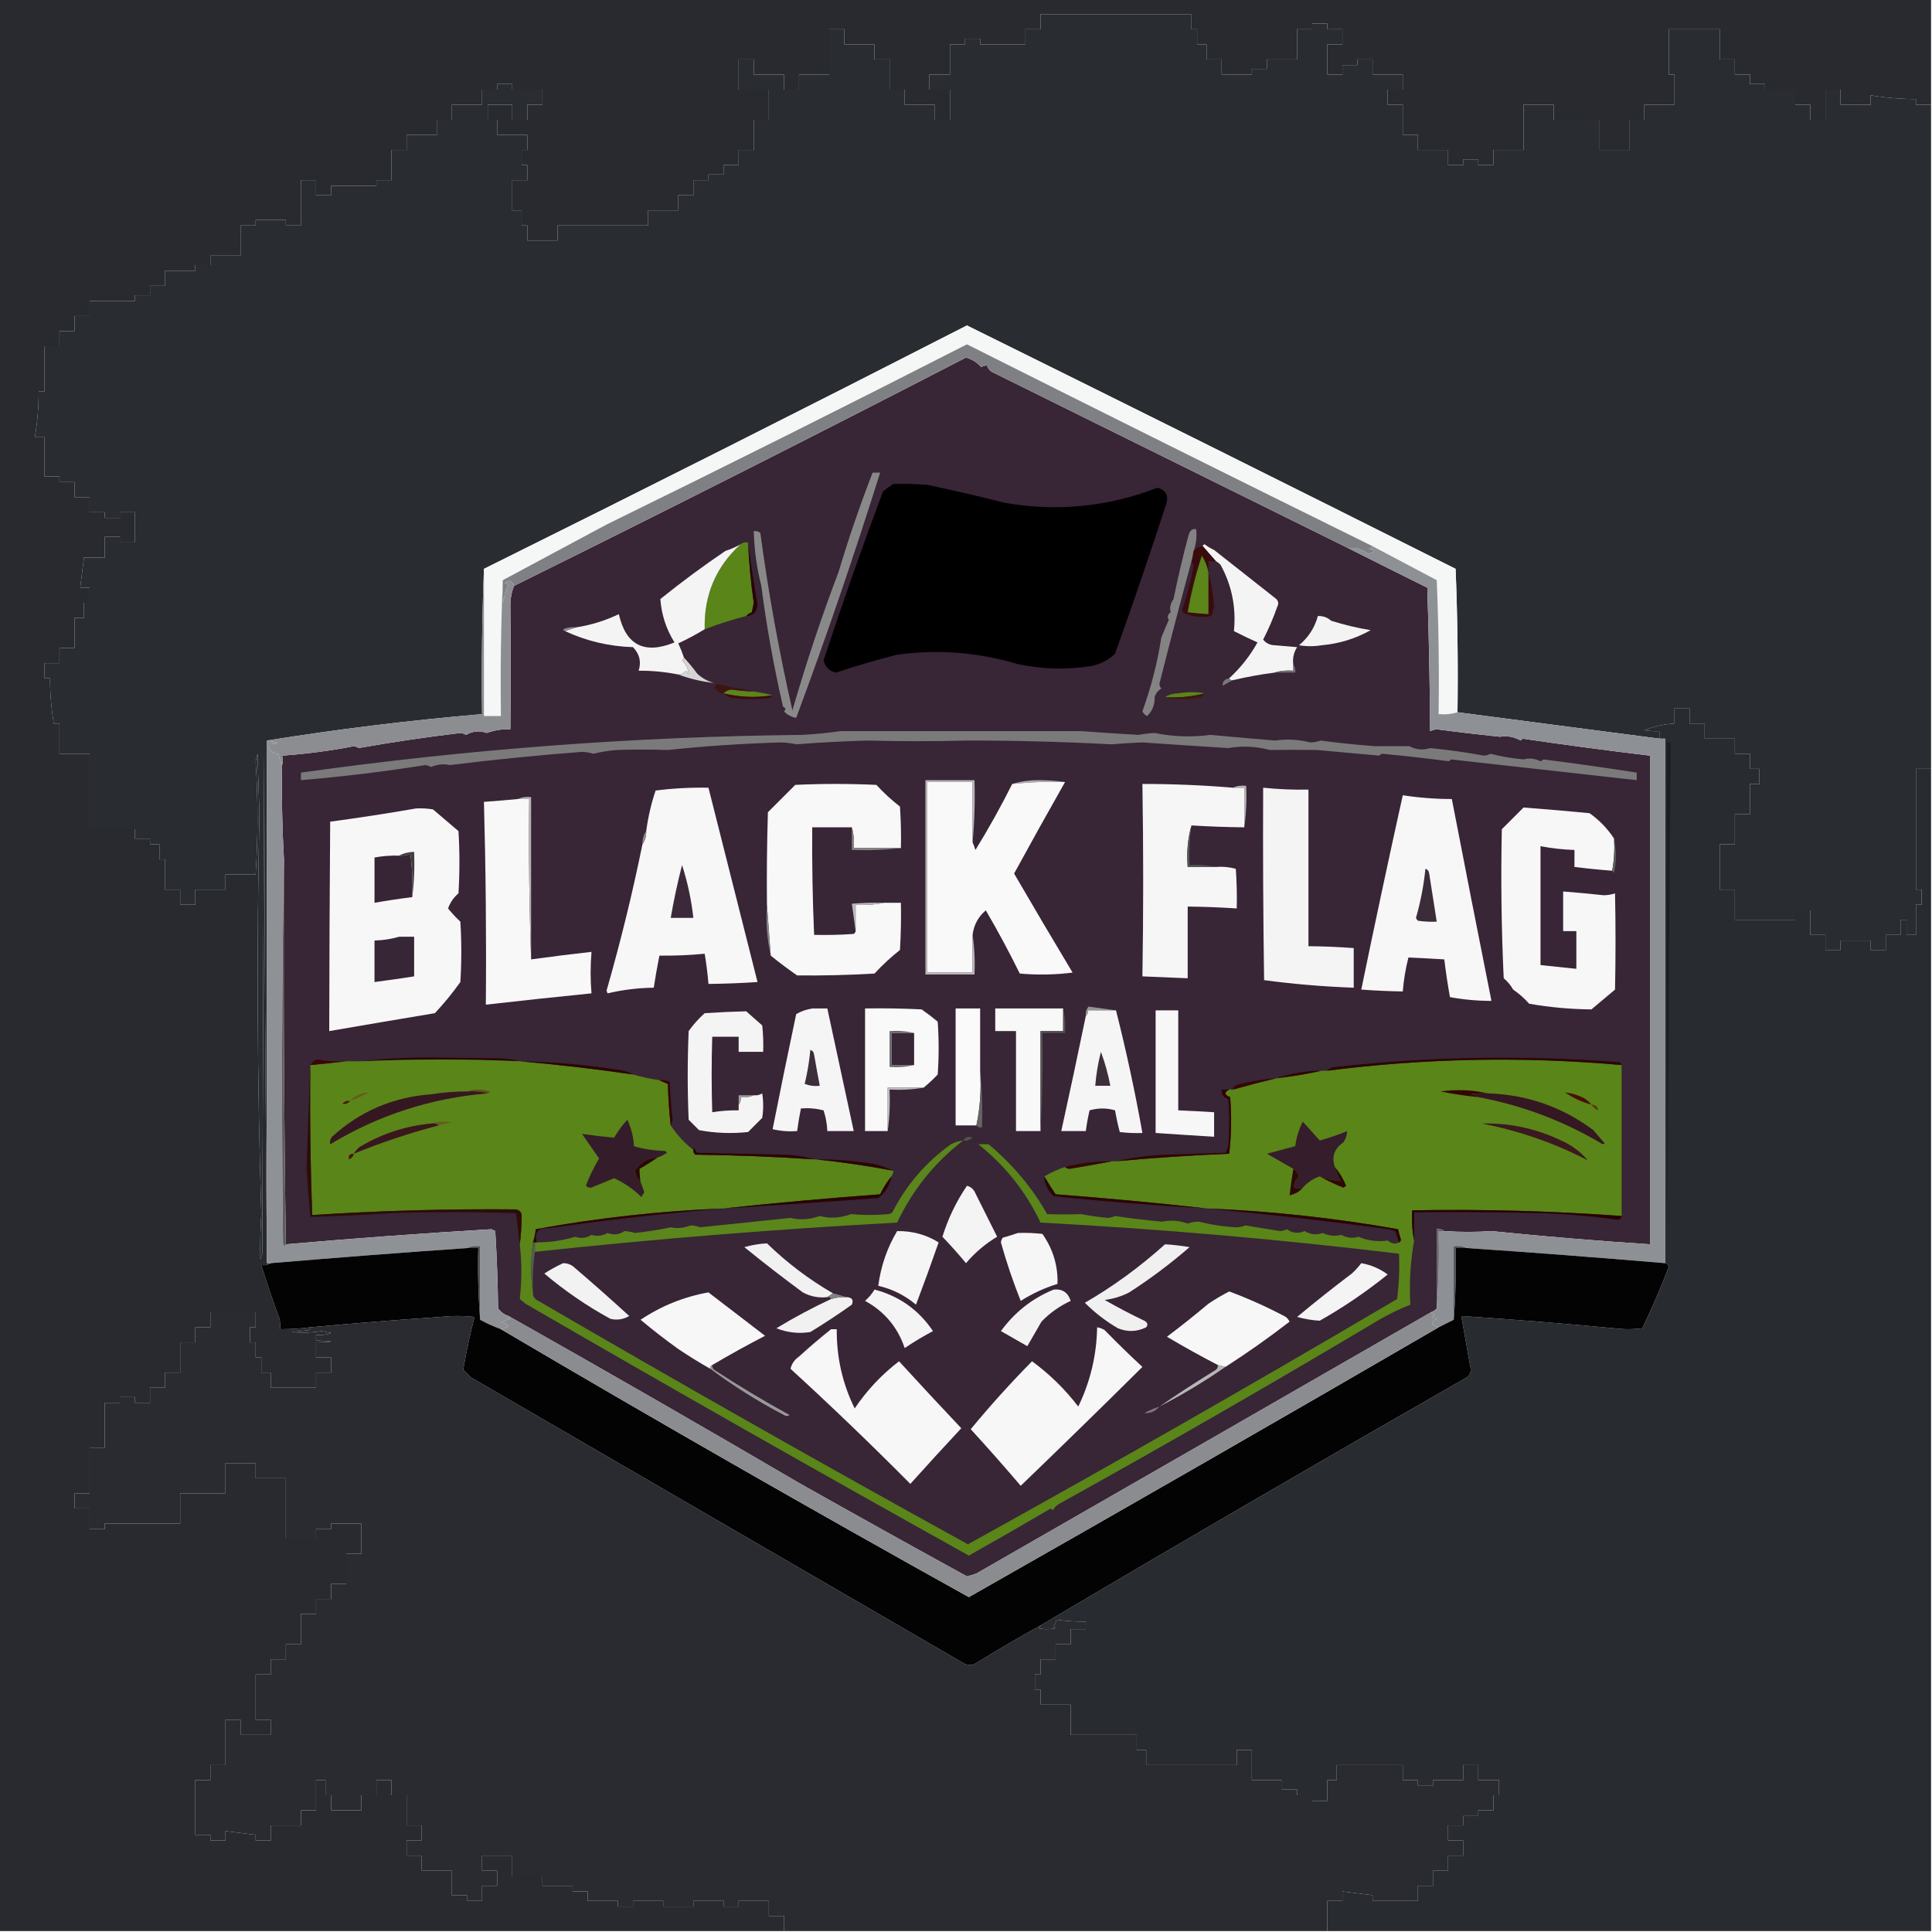 <?xml version="1.0" encoding="UTF-8"?>
<!DOCTYPE svg PUBLIC "-//W3C//DTD SVG 1.1//EN" "http://www.w3.org/Graphics/SVG/1.1/DTD/svg11.dtd">
<svg xmlns="http://www.w3.org/2000/svg" version="1.1" width="1024px" height="1024px" style="shape-rendering:geometricPrecision; text-rendering:geometricPrecision; image-rendering:optimizeQuality; fill-rule:evenodd; clip-rule:evenodd" xmlns:xlink="http://www.w3.org/1999/xlink">
<g><path style="opacity:1" fill="#282a2f" d="M -0.5,-0.5 C 340.833,-0.5 682.167,-0.5 1023.5,-0.5C 1023.5,18.167 1023.5,36.833 1023.5,55.5C 1020.83,55.5 1018.17,55.5 1015.5,55.5C 1015.5,54.5 1015.5,53.5 1015.5,52.5C 1007.43,52.491 999.432,51.824 991.5,50.5C 991.5,52.167 991.5,53.833 991.5,55.5C 986.167,55.5 980.833,55.5 975.5,55.5C 975.5,52.833 975.5,50.167 975.5,47.5C 972.833,47.5 970.167,47.5 967.5,47.5C 967.5,52.833 967.5,58.167 967.5,63.5C 964.833,63.5 962.167,63.5 959.5,63.5C 959.5,60.833 959.5,58.167 959.5,55.5C 956.833,55.5 954.167,55.5 951.5,55.5C 951.5,52.833 951.5,50.167 951.5,47.5C 946.167,47.5 940.833,47.5 935.5,47.5C 935.5,46.5 935.5,45.5 935.5,44.5C 932.833,44.5 930.167,44.5 927.5,44.5C 927.5,42.833 927.5,41.167 927.5,39.5C 924.833,39.5 922.167,39.5 919.5,39.5C 919.5,36.833 919.5,34.167 919.5,31.5C 916.833,31.5 914.167,31.5 911.5,31.5C 911.5,26.167 911.5,20.833 911.5,15.5C 902.5,15.5 893.5,15.5 884.5,15.5C 884.5,23.5 884.5,31.5 884.5,39.5C 885.5,39.5 886.5,39.5 887.5,39.5C 887.5,44.833 887.5,50.167 887.5,55.5C 882.167,55.5 876.833,55.5 871.5,55.5C 871.5,58.167 871.5,60.833 871.5,63.5C 868.833,63.5 866.167,63.5 863.5,63.5C 863.5,68.833 863.5,74.167 863.5,79.5C 858.167,79.5 852.833,79.5 847.5,79.5C 847.5,74.167 847.5,68.833 847.5,63.5C 839.5,63.5 831.5,63.5 823.5,63.5C 823.5,60.833 823.5,58.167 823.5,55.5C 818.167,55.5 812.833,55.5 807.5,55.5C 807.5,63.5 807.5,71.5 807.5,79.5C 802.167,79.5 796.833,79.5 791.5,79.5C 791.5,82.167 791.5,84.833 791.5,87.5C 788.833,87.5 786.167,87.5 783.5,87.5C 783.5,86.5 783.5,85.5 783.5,84.5C 780.833,84.5 778.167,84.5 775.5,84.5C 775.5,85.5 775.5,86.5 775.5,87.5C 772.833,87.5 770.167,87.5 767.5,87.5C 767.5,84.833 767.5,82.167 767.5,79.5C 762.167,79.5 756.833,79.5 751.5,79.5C 751.5,76.833 751.5,74.167 751.5,71.5C 748.833,71.5 746.167,71.5 743.5,71.5C 743.5,66.167 743.5,60.833 743.5,55.5C 740.833,55.5 738.167,55.5 735.5,55.5C 735.5,52.833 735.5,50.167 735.5,47.5C 738.167,47.5 740.833,47.5 743.5,47.5C 743.5,44.833 743.5,42.167 743.5,39.5C 738.167,39.5 732.833,39.5 727.5,39.5C 727.5,36.833 727.5,34.167 727.5,31.5C 724.833,31.5 722.167,31.5 719.5,31.5C 719.5,32.5 719.5,33.5 719.5,34.5C 716.833,34.5 714.167,34.5 711.5,34.5C 711.5,36.167 711.5,37.833 711.5,39.5C 708.833,39.5 706.167,39.5 703.5,39.5C 703.5,34.167 703.5,28.833 703.5,23.5C 706.167,23.5 708.833,23.5 711.5,23.5C 711.5,20.833 711.5,18.167 711.5,15.5C 708.833,15.5 706.167,15.5 703.5,15.5C 703.5,14.5 703.5,13.5 703.5,12.5C 700.833,12.5 698.167,12.5 695.5,12.5C 695.5,13.5 695.5,14.5 695.5,15.5C 692.833,15.5 690.167,15.5 687.5,15.5C 687.5,20.833 687.5,26.167 687.5,31.5C 682.167,31.5 676.833,31.5 671.5,31.5C 671.5,33.167 671.5,34.833 671.5,36.5C 668.833,36.5 666.167,36.5 663.5,36.5C 663.5,37.5 663.5,38.5 663.5,39.5C 658.167,39.5 652.833,39.5 647.5,39.5C 647.5,36.833 647.5,34.167 647.5,31.5C 644.833,31.5 642.167,31.5 639.5,31.5C 639.5,28.833 639.5,26.167 639.5,23.5C 637.833,23.5 636.167,23.5 634.5,23.5C 634.5,20.833 634.5,18.167 634.5,15.5C 633.5,15.5 632.5,15.5 631.5,15.5C 631.5,12.833 631.5,10.167 631.5,7.5C 604.833,7.5 578.167,7.5 551.5,7.5C 551.5,10.167 551.5,12.833 551.5,15.5C 548.833,15.5 546.167,15.5 543.5,15.5C 543.5,18.167 543.5,20.833 543.5,23.5C 535.5,23.5 527.5,23.5 519.5,23.5C 519.5,22.5 519.5,21.5 519.5,20.5C 516.833,20.5 514.167,20.5 511.5,20.5C 511.5,21.5 511.5,22.5 511.5,23.5C 508.833,23.5 506.167,23.5 503.5,23.5C 503.5,28.833 503.5,34.167 503.5,39.5C 499.833,39.5 496.167,39.5 492.5,39.5C 492.5,42.167 492.5,44.833 492.5,47.5C 496.167,47.5 499.833,47.5 503.5,47.5C 503.5,52.833 503.5,58.167 503.5,63.5C 500.833,63.5 498.167,63.5 495.5,63.5C 495.5,60.833 495.5,58.167 495.5,55.5C 490.167,55.5 484.833,55.5 479.5,55.5C 479.5,52.833 479.5,50.167 479.5,47.5C 476.833,47.5 474.167,47.5 471.5,47.5C 471.5,42.167 471.5,36.833 471.5,31.5C 468.833,31.5 466.167,31.5 463.5,31.5C 463.5,28.833 463.5,26.167 463.5,23.5C 458.167,23.5 452.833,23.5 447.5,23.5C 447.5,20.833 447.5,18.167 447.5,15.5C 444.833,15.5 442.167,15.5 439.5,15.5C 439.5,23.5 439.5,31.5 439.5,39.5C 434.167,39.5 428.833,39.5 423.5,39.5C 423.5,42.167 423.5,44.833 423.5,47.5C 420.833,47.5 418.167,47.5 415.5,47.5C 415.5,44.833 415.5,42.167 415.5,39.5C 410.167,39.5 404.833,39.5 399.5,39.5C 399.5,36.833 399.5,34.167 399.5,31.5C 396.833,31.5 394.167,31.5 391.5,31.5C 391.5,36.833 391.5,42.167 391.5,47.5C 396.833,47.5 402.167,47.5 407.5,47.5C 407.5,52.833 407.5,58.167 407.5,63.5C 404.833,63.5 402.167,63.5 399.5,63.5C 399.5,68.833 399.5,74.167 399.5,79.5C 396.833,79.5 394.167,79.5 391.5,79.5C 391.5,82.167 391.5,84.833 391.5,87.5C 388.833,87.5 386.167,87.5 383.5,87.5C 383.5,89.167 383.5,90.833 383.5,92.5C 380.833,92.5 378.167,92.5 375.5,92.5C 375.5,93.5 375.5,94.5 375.5,95.5C 372.833,95.5 370.167,95.5 367.5,95.5C 367.5,98.167 367.5,100.833 367.5,103.5C 364.833,103.5 362.167,103.5 359.5,103.5C 359.5,106.167 359.5,108.833 359.5,111.5C 354.167,111.5 348.833,111.5 343.5,111.5C 343.5,114.167 343.5,116.833 343.5,119.5C 327.5,119.5 311.5,119.5 295.5,119.5C 295.5,122.167 295.5,124.833 295.5,127.5C 290.167,127.5 284.833,127.5 279.5,127.5C 279.5,124.833 279.5,122.167 279.5,119.5C 278.5,119.5 277.5,119.5 276.5,119.5C 276.5,116.833 276.5,114.167 276.5,111.5C 274.833,111.5 273.167,111.5 271.5,111.5C 271.5,106.167 271.5,100.833 271.5,95.5C 274.167,95.5 276.833,95.5 279.5,95.5C 279.5,92.833 279.5,90.167 279.5,87.5C 278.5,87.5 277.5,87.5 276.5,87.5C 276.5,84.833 276.5,82.167 276.5,79.5C 277.5,79.5 278.5,79.5 279.5,79.5C 279.5,76.833 279.5,74.167 279.5,71.5C 274.167,71.5 268.833,71.5 263.5,71.5C 263.5,68.833 263.5,66.167 263.5,63.5C 261.833,63.5 260.167,63.5 258.5,63.5C 258.5,60.833 258.5,58.167 258.5,55.5C 262.833,55.5 267.167,55.5 271.5,55.5C 271.5,58.167 271.5,60.833 271.5,63.5C 274.167,63.5 276.833,63.5 279.5,63.5C 279.5,60.833 279.5,58.167 279.5,55.5C 282.167,55.5 284.833,55.5 287.5,55.5C 287.5,52.833 287.5,50.167 287.5,47.5C 282.167,47.5 276.833,47.5 271.5,47.5C 271.5,46.5 271.5,45.5 271.5,44.5C 268.833,44.5 266.167,44.5 263.5,44.5C 263.5,45.5 263.5,46.5 263.5,47.5C 260.833,47.5 258.167,47.5 255.5,47.5C 255.5,50.167 255.5,52.833 255.5,55.5C 250.167,55.5 244.833,55.5 239.5,55.5C 239.5,58.167 239.5,60.833 239.5,63.5C 236.833,63.5 234.167,63.5 231.5,63.5C 231.5,66.167 231.5,68.833 231.5,71.5C 226.167,71.5 220.833,71.5 215.5,71.5C 215.5,74.167 215.5,76.833 215.5,79.5C 212.833,79.5 210.167,79.5 207.5,79.5C 207.5,84.833 207.5,90.167 207.5,95.5C 204.833,95.5 202.167,95.5 199.5,95.5C 199.5,96.5 199.5,97.5 199.5,98.5C 191.5,98.5 183.5,98.5 175.5,98.5C 175.5,100.167 175.5,101.833 175.5,103.5C 172.833,103.5 170.167,103.5 167.5,103.5C 167.5,100.833 167.5,98.167 167.5,95.5C 164.833,95.5 162.167,95.5 159.5,95.5C 159.5,103.5 159.5,111.5 159.5,119.5C 156.833,119.5 154.167,119.5 151.5,119.5C 151.5,118.5 151.5,117.5 151.5,116.5C 146.167,116.5 140.833,116.5 135.5,116.5C 135.5,117.5 135.5,118.5 135.5,119.5C 132.833,119.5 130.167,119.5 127.5,119.5C 127.5,124.833 127.5,130.167 127.5,135.5C 122.167,135.5 116.833,135.5 111.5,135.5C 111.5,137.167 111.5,138.833 111.5,140.5C 108.833,140.5 106.167,140.5 103.5,140.5C 103.5,141.5 103.5,142.5 103.5,143.5C 98.167,143.5 92.833,143.5 87.5,143.5C 87.5,146.167 87.5,148.833 87.5,151.5C 84.833,151.5 82.167,151.5 79.5,151.5C 79.5,153.167 79.5,154.833 79.5,156.5C 76.833,156.5 74.167,156.5 71.5,156.5C 71.5,157.5 71.5,158.5 71.5,159.5C 63.5,159.5 55.5,159.5 47.5,159.5C 47.5,162.167 47.5,164.833 47.5,167.5C 44.833,167.5 42.167,167.5 39.5,167.5C 39.5,170.167 39.5,172.833 39.5,175.5C 36.833,175.5 34.167,175.5 31.5,175.5C 31.5,178.167 31.5,180.833 31.5,183.5C 28.833,183.5 26.167,183.5 23.5,183.5C 23.5,191.5 23.5,199.5 23.5,207.5C 22.5,207.5 21.5,207.5 20.5,207.5C 20.491,215.568 19.824,223.568 18.5,231.5C 20.167,231.5 21.833,231.5 23.5,231.5C 23.5,238.5 23.5,245.5 23.5,252.5C 26.167,252.5 28.833,252.5 31.5,252.5C 31.5,253.5 31.5,254.5 31.5,255.5C 34.167,255.5 36.833,255.5 39.5,255.5C 39.5,258.167 39.5,260.833 39.5,263.5C 42.167,263.5 44.833,263.5 47.5,263.5C 47.5,266.167 47.5,268.833 47.5,271.5C 50.167,271.5 52.833,271.5 55.5,271.5C 55.5,272.5 55.5,273.5 55.5,274.5C 58.167,274.5 60.833,274.5 63.5,274.5C 63.5,273.5 63.5,272.5 63.5,271.5C 66.167,271.5 68.833,271.5 71.5,271.5C 71.5,276.833 71.5,282.167 71.5,287.5C 68.833,287.5 66.167,287.5 63.5,287.5C 63.5,286.5 63.5,285.5 63.5,284.5C 60.833,284.5 58.167,284.5 55.5,284.5C 55.5,288.167 55.5,291.833 55.5,295.5C 51.833,295.5 48.167,295.5 44.5,295.5C 43.833,300.833 43.167,306.167 42.5,311.5C 44.167,311.5 45.833,311.5 47.5,311.5C 47.5,314.167 47.5,316.833 47.5,319.5C 46.5,319.5 45.5,319.5 44.5,319.5C 44.5,322.167 44.5,324.833 44.5,327.5C 42.833,327.5 41.167,327.5 39.5,327.5C 39.5,332.833 39.5,338.167 39.5,343.5C 36.833,343.5 34.167,343.5 31.5,343.5C 31.5,346.167 31.5,348.833 31.5,351.5C 28.833,351.5 26.167,351.5 23.5,351.5C 23.5,354.167 23.5,356.833 23.5,359.5C 24.5,359.5 25.5,359.5 26.5,359.5C 26.509,367.568 27.176,375.568 28.5,383.5C 29.5,383.5 30.5,383.5 31.5,383.5C 31.5,388.833 31.5,394.167 31.5,399.5C 36.833,399.5 42.167,399.5 47.5,399.5C 47.5,412.833 47.5,426.167 47.5,439.5C 55.5,439.5 63.5,439.5 71.5,439.5C 71.5,441.167 71.5,442.833 71.5,444.5C 74.167,444.5 76.833,444.5 79.5,444.5C 79.5,445.5 79.5,446.5 79.5,447.5C 81.167,447.5 82.833,447.5 84.5,447.5C 84.5,450.167 84.5,452.833 84.5,455.5C 85.5,455.5 86.5,455.5 87.5,455.5C 87.5,460.833 87.5,466.167 87.5,471.5C 90.167,471.5 92.833,471.5 95.5,471.5C 95.5,474.167 95.5,476.833 95.5,479.5C 98.167,479.5 100.833,479.5 103.5,479.5C 103.5,476.833 103.5,474.167 103.5,471.5C 108.833,471.5 114.167,471.5 119.5,471.5C 119.5,468.833 119.5,466.167 119.5,463.5C 124.833,463.5 130.167,463.5 135.5,463.5C 136.778,443.5 136.778,423.5 135.5,403.5C 135.833,402.167 136.167,400.833 136.5,399.5C 136.833,410.167 137.167,420.833 137.5,431.5C 135.989,502.176 136.322,572.843 138.5,643.5C 137.999,651.507 137.832,659.507 138,667.5C 138.333,666.5 138.667,665.5 139,664.5C 139.333,576.167 139.667,487.833 140,399.5C 140.167,489.668 140.667,579.668 141.5,669.5C 142.167,669.5 142.833,669.5 143.5,669.5C 142.081,670.451 140.415,670.784 138.5,670.5C 141.355,679.899 144.522,689.232 148,698.5C 148.495,700.473 148.662,702.473 148.5,704.5C 153.862,704.528 159.195,704.194 164.5,703.5C 164.389,704.117 164.056,704.617 163.5,705C 160.5,705.333 157.5,705.667 154.5,706C 159.846,706.53 165.179,706.363 170.5,705.5C 172.167,705.833 173.833,706.167 175.5,706.5C 172.914,707.48 170.247,707.813 167.5,707.5C 167.5,708.5 167.5,709.5 167.5,710.5C 178.167,710.833 178.167,711.167 167.5,711.5C 167.5,714.167 167.5,716.833 167.5,719.5C 170.167,719.5 172.833,719.5 175.5,719.5C 175.5,722.167 175.5,724.833 175.5,727.5C 172.833,727.5 170.167,727.5 167.5,727.5C 167.5,730.167 167.5,732.833 167.5,735.5C 159.5,735.5 151.5,735.5 143.5,735.5C 143.5,732.833 143.5,730.167 143.5,727.5C 141.833,727.5 140.167,727.5 138.5,727.5C 138.5,724.833 138.5,722.167 138.5,719.5C 137.5,719.5 136.5,719.5 135.5,719.5C 135.5,716.833 135.5,714.167 135.5,711.5C 134.5,711.5 133.5,711.5 132.5,711.5C 132.5,708.833 132.5,706.167 132.5,703.5C 133.5,703.5 134.5,703.5 135.5,703.5C 135.5,700.833 135.5,698.167 135.5,695.5C 127.5,695.5 119.5,695.5 111.5,695.5C 111.5,698.167 111.5,700.833 111.5,703.5C 108.833,703.5 106.167,703.5 103.5,703.5C 103.5,706.167 103.5,708.833 103.5,711.5C 100.833,711.5 98.167,711.5 95.5,711.5C 95.5,716.833 95.5,722.167 95.5,727.5C 92.833,727.5 90.167,727.5 87.5,727.5C 87.5,730.167 87.5,732.833 87.5,735.5C 84.833,735.5 82.167,735.5 79.5,735.5C 79.5,738.167 79.5,740.833 79.5,743.5C 76.833,743.5 74.167,743.5 71.5,743.5C 71.5,742.5 71.5,741.5 71.5,740.5C 68.833,740.5 66.167,740.5 63.5,740.5C 63.5,741.5 63.5,742.5 63.5,743.5C 60.833,743.5 58.167,743.5 55.5,743.5C 55.5,751.5 55.5,759.5 55.5,767.5C 52.833,767.5 50.167,767.5 47.5,767.5C 47.5,775.5 47.5,783.5 47.5,791.5C 44.833,791.5 42.167,791.5 39.5,791.5C 39.5,794.167 39.5,796.833 39.5,799.5C 42.167,799.5 44.833,799.5 47.5,799.5C 47.5,803.167 47.5,806.833 47.5,810.5C 50.167,810.5 52.833,810.5 55.5,810.5C 55.5,809.5 55.5,808.5 55.5,807.5C 68.833,807.5 82.167,807.5 95.5,807.5C 95.5,802.167 95.5,796.833 95.5,791.5C 103.5,791.5 111.5,791.5 119.5,791.5C 119.5,786.167 119.5,780.833 119.5,775.5C 124.833,775.5 130.167,775.5 135.5,775.5C 135.5,778.167 135.5,780.833 135.5,783.5C 140.833,783.5 146.167,783.5 151.5,783.5C 151.5,794.167 151.5,804.833 151.5,815.5C 156.833,815.5 162.167,815.5 167.5,815.5C 167.5,813.833 167.5,812.167 167.5,810.5C 170.167,810.5 172.833,810.5 175.5,810.5C 175.5,809.5 175.5,808.5 175.5,807.5C 180.833,807.5 186.167,807.5 191.5,807.5C 191.5,812.833 191.5,818.167 191.5,823.5C 188.833,823.5 186.167,823.5 183.5,823.5C 183.5,828.833 183.5,834.167 183.5,839.5C 180.833,839.5 178.167,839.5 175.5,839.5C 175.5,842.167 175.5,844.833 175.5,847.5C 172.833,847.5 170.167,847.5 167.5,847.5C 167.5,850.167 167.5,852.833 167.5,855.5C 164.833,855.5 162.167,855.5 159.5,855.5C 159.5,860.833 159.5,866.167 159.5,871.5C 156.833,871.5 154.167,871.5 151.5,871.5C 151.5,874.167 151.5,876.833 151.5,879.5C 148.833,879.5 146.167,879.5 143.5,879.5C 143.5,882.167 143.5,884.833 143.5,887.5C 140.833,887.5 138.167,887.5 135.5,887.5C 135.5,895.5 135.5,903.5 135.5,911.5C 138.167,911.5 140.833,911.5 143.5,911.5C 143.5,914.167 143.5,916.833 143.5,919.5C 138.167,919.5 132.833,919.5 127.5,919.5C 127.5,916.833 127.5,914.167 127.5,911.5C 124.833,911.5 122.167,911.5 119.5,911.5C 119.5,919.5 119.5,927.5 119.5,935.5C 116.833,935.5 114.167,935.5 111.5,935.5C 111.5,938.167 111.5,940.833 111.5,943.5C 108.833,943.5 106.167,943.5 103.5,943.5C 103.5,953.167 103.5,962.833 103.5,972.5C 106.167,972.5 108.833,972.5 111.5,972.5C 111.5,973.5 111.5,974.5 111.5,975.5C 114.167,975.5 116.833,975.5 119.5,975.5C 119.5,973.833 119.5,972.167 119.5,970.5C 124.833,971.167 130.167,971.833 135.5,972.5C 135.5,973.5 135.5,974.5 135.5,975.5C 138.167,975.5 140.833,975.5 143.5,975.5C 143.5,972.833 143.5,970.167 143.5,967.5C 148.833,967.5 154.167,967.5 159.5,967.5C 159.5,964.833 159.5,962.167 159.5,959.5C 162.167,959.5 164.833,959.5 167.5,959.5C 167.5,954.167 167.5,948.833 167.5,943.5C 169.167,943.5 170.833,943.5 172.5,943.5C 172.5,946.167 172.5,948.833 172.5,951.5C 173.5,951.5 174.5,951.5 175.5,951.5C 175.5,954.167 175.5,956.833 175.5,959.5C 180.833,959.5 186.167,959.5 191.5,959.5C 191.5,956.833 191.5,954.167 191.5,951.5C 194.167,951.5 196.833,951.5 199.5,951.5C 199.5,948.833 199.5,946.167 199.5,943.5C 202.167,943.5 204.833,943.5 207.5,943.5C 207.5,946.167 207.5,948.833 207.5,951.5C 210.167,951.5 212.833,951.5 215.5,951.5C 215.5,956.833 215.5,962.167 215.5,967.5C 218.167,967.5 220.833,967.5 223.5,967.5C 223.5,970.167 223.5,972.833 223.5,975.5C 220.833,975.5 218.167,975.5 215.5,975.5C 215.5,978.167 215.5,980.833 215.5,983.5C 218.167,983.5 220.833,983.5 223.5,983.5C 223.5,986.167 223.5,988.833 223.5,991.5C 228.833,991.5 234.167,991.5 239.5,991.5C 239.5,995.833 239.5,1000.17 239.5,1004.5C 242.167,1004.5 244.833,1004.5 247.5,1004.5C 247.5,1005.5 247.5,1006.5 247.5,1007.5C 250.167,1007.5 252.833,1007.5 255.5,1007.5C 255.5,1004.83 255.5,1002.17 255.5,999.5C 258.167,999.5 260.833,999.5 263.5,999.5C 263.5,996.833 263.5,994.167 263.5,991.5C 260.833,991.5 258.167,991.5 255.5,991.5C 255.5,988.833 255.5,986.167 255.5,983.5C 260.833,983.5 266.167,983.5 271.5,983.5C 271.5,987.167 271.5,990.833 271.5,994.5C 276.833,994.5 282.167,994.5 287.5,994.5C 287.5,996.167 287.5,997.833 287.5,999.5C 292.833,999.5 298.167,999.5 303.5,999.5C 303.5,1000.5 303.5,1001.5 303.5,1002.5C 306.167,1002.5 308.833,1002.5 311.5,1002.5C 311.5,1004.17 311.5,1005.83 311.5,1007.5C 316.833,1007.5 322.167,1007.5 327.5,1007.5C 327.5,1008.5 327.5,1009.5 327.5,1010.5C 330.167,1010.5 332.833,1010.5 335.5,1010.5C 335.5,1009.5 335.5,1008.5 335.5,1007.5C 340.833,1007.5 346.167,1007.5 351.5,1007.5C 351.5,1008.5 351.5,1009.5 351.5,1010.5C 356.833,1010.5 362.167,1010.5 367.5,1010.5C 367.5,1009.5 367.5,1008.5 367.5,1007.5C 372.833,1007.5 378.167,1007.5 383.5,1007.5C 383.5,1008.5 383.5,1009.5 383.5,1010.5C 386.167,1010.5 388.833,1010.5 391.5,1010.5C 391.5,1009.5 391.5,1008.5 391.5,1007.5C 396.833,1007.5 402.167,1007.5 407.5,1007.5C 407.5,1010.17 407.5,1012.83 407.5,1015.5C 410.167,1015.5 412.833,1015.5 415.5,1015.5C 415.5,1018.17 415.5,1020.83 415.5,1023.5C 276.833,1023.5 138.167,1023.5 -0.5,1023.5C -0.5,682.167 -0.5,340.833 -0.5,-0.5 Z"/></g>
<g><path style="opacity:1" fill="#292c30" d="M 1023.5,55.5 C 1023.5,172.833 1023.5,290.167 1023.5,407.5C 1020.83,407.5 1018.17,407.5 1015.5,407.5C 1015.5,428.833 1015.5,450.167 1015.5,471.5C 1016.5,471.5 1017.5,471.5 1018.5,471.5C 1018.5,474.167 1018.5,476.833 1018.5,479.5C 1017.5,479.5 1016.5,479.5 1015.5,479.5C 1015.5,484.833 1015.5,490.167 1015.5,495.5C 1013.83,495.5 1012.17,495.5 1010.5,495.5C 1010.5,492.833 1010.5,490.167 1010.5,487.5C 1009.5,487.5 1008.5,487.5 1007.5,487.5C 1007.5,490.167 1007.5,492.833 1007.5,495.5C 1004.83,495.5 1002.17,495.5 999.5,495.5C 999.5,498.167 999.5,500.833 999.5,503.5C 996.833,503.5 994.167,503.5 991.5,503.5C 991.5,501.833 991.5,500.167 991.5,498.5C 986.167,498.5 980.833,498.5 975.5,498.5C 975.5,500.167 975.5,501.833 975.5,503.5C 972.833,503.5 970.167,503.5 967.5,503.5C 967.5,500.833 967.5,498.167 967.5,495.5C 964.833,495.5 962.167,495.5 959.5,495.5C 959.5,491.167 959.5,486.833 959.5,482.5C 956.833,482.5 954.167,482.5 951.5,482.5C 951.5,484.167 951.5,485.833 951.5,487.5C 940.833,487.5 930.167,487.5 919.5,487.5C 919.5,482.167 919.5,476.833 919.5,471.5C 916.833,471.5 914.167,471.5 911.5,471.5C 911.5,463.5 911.5,455.5 911.5,447.5C 914.167,447.5 916.833,447.5 919.5,447.5C 919.5,442.167 919.5,436.833 919.5,431.5C 922.167,431.5 924.833,431.5 927.5,431.5C 927.5,426.167 927.5,420.833 927.5,415.5C 929.167,415.5 930.833,415.5 932.5,415.5C 932.5,412.833 932.5,410.167 932.5,407.5C 930.833,407.5 929.167,407.5 927.5,407.5C 927.5,404.833 927.5,402.167 927.5,399.5C 924.833,399.5 922.167,399.5 919.5,399.5C 919.5,396.833 919.5,394.167 919.5,391.5C 914.167,391.5 908.833,391.5 903.5,391.5C 903.5,388.833 903.5,386.167 903.5,383.5C 900.833,383.5 898.167,383.5 895.5,383.5C 895.5,380.833 895.5,378.167 895.5,375.5C 892.833,375.5 890.167,375.5 887.5,375.5C 887.5,378.167 887.5,380.833 887.5,383.5C 881.972,383.799 876.638,384.965 871.5,387C 874.146,387.497 876.813,387.664 879.5,387.5C 879.5,388.833 879.5,390.167 879.5,391.5C 843.8,386.824 808.133,382.158 772.5,377.5C 772.833,352.158 772.5,326.825 771.5,301.5C 685.316,258.241 598.983,215.241 512.5,172.5C 427.546,215.977 342.213,258.977 256.5,301.5C 255.502,326.995 255.169,352.661 255.5,378.5C 217.179,381.787 179.179,386.454 141.5,392.5C 141.5,484.833 141.5,577.167 141.5,669.5C 140.667,579.668 140.167,489.668 140,399.5C 139.667,487.833 139.333,576.167 139,664.5C 138.667,665.5 138.333,666.5 138,667.5C 137.832,659.507 137.999,651.507 138.5,643.5C 136.322,572.843 135.989,502.176 137.5,431.5C 137.167,420.833 136.833,410.167 136.5,399.5C 136.167,400.833 135.833,402.167 135.5,403.5C 136.778,423.5 136.778,443.5 135.5,463.5C 130.167,463.5 124.833,463.5 119.5,463.5C 119.5,466.167 119.5,468.833 119.5,471.5C 114.167,471.5 108.833,471.5 103.5,471.5C 103.5,474.167 103.5,476.833 103.5,479.5C 100.833,479.5 98.167,479.5 95.5,479.5C 95.5,476.833 95.5,474.167 95.5,471.5C 92.833,471.5 90.167,471.5 87.5,471.5C 87.5,466.167 87.5,460.833 87.5,455.5C 86.5,455.5 85.5,455.5 84.5,455.5C 84.5,452.833 84.5,450.167 84.5,447.5C 82.833,447.5 81.167,447.5 79.5,447.5C 79.5,446.5 79.5,445.5 79.5,444.5C 76.833,444.5 74.167,444.5 71.5,444.5C 71.5,442.833 71.5,441.167 71.5,439.5C 63.5,439.5 55.5,439.5 47.5,439.5C 47.5,426.167 47.5,412.833 47.5,399.5C 42.167,399.5 36.833,399.5 31.5,399.5C 31.5,394.167 31.5,388.833 31.5,383.5C 30.5,383.5 29.5,383.5 28.5,383.5C 27.176,375.568 26.509,367.568 26.5,359.5C 25.5,359.5 24.5,359.5 23.5,359.5C 23.5,356.833 23.5,354.167 23.5,351.5C 26.167,351.5 28.833,351.5 31.5,351.5C 31.5,348.833 31.5,346.167 31.5,343.5C 34.167,343.5 36.833,343.5 39.5,343.5C 39.5,338.167 39.5,332.833 39.5,327.5C 41.167,327.5 42.833,327.5 44.5,327.5C 44.5,324.833 44.5,322.167 44.5,319.5C 45.5,319.5 46.5,319.5 47.5,319.5C 47.5,316.833 47.5,314.167 47.5,311.5C 45.833,311.5 44.167,311.5 42.5,311.5C 43.167,306.167 43.833,300.833 44.5,295.5C 48.167,295.5 51.833,295.5 55.5,295.5C 55.5,291.833 55.5,288.167 55.5,284.5C 58.167,284.5 60.833,284.5 63.5,284.5C 63.5,285.5 63.5,286.5 63.5,287.5C 66.167,287.5 68.833,287.5 71.5,287.5C 71.5,282.167 71.5,276.833 71.5,271.5C 68.833,271.5 66.167,271.5 63.5,271.5C 63.5,272.5 63.5,273.5 63.5,274.5C 60.833,274.5 58.167,274.5 55.5,274.5C 55.5,273.5 55.5,272.5 55.5,271.5C 52.833,271.5 50.167,271.5 47.5,271.5C 47.5,268.833 47.5,266.167 47.5,263.5C 44.833,263.5 42.167,263.5 39.5,263.5C 39.5,260.833 39.5,258.167 39.5,255.5C 36.833,255.5 34.167,255.5 31.5,255.5C 31.5,254.5 31.5,253.5 31.5,252.5C 28.833,252.5 26.167,252.5 23.5,252.5C 23.5,245.5 23.5,238.5 23.5,231.5C 21.833,231.5 20.167,231.5 18.5,231.5C 19.824,223.568 20.491,215.568 20.5,207.5C 21.5,207.5 22.5,207.5 23.5,207.5C 23.5,199.5 23.5,191.5 23.5,183.5C 26.167,183.5 28.833,183.5 31.5,183.5C 31.5,180.833 31.5,178.167 31.5,175.5C 34.167,175.5 36.833,175.5 39.5,175.5C 39.5,172.833 39.5,170.167 39.5,167.5C 42.167,167.5 44.833,167.5 47.5,167.5C 47.5,164.833 47.5,162.167 47.5,159.5C 55.5,159.5 63.5,159.5 71.5,159.5C 71.5,158.5 71.5,157.5 71.5,156.5C 74.167,156.5 76.833,156.5 79.5,156.5C 79.5,154.833 79.5,153.167 79.5,151.5C 82.167,151.5 84.833,151.5 87.5,151.5C 87.5,148.833 87.5,146.167 87.5,143.5C 92.833,143.5 98.167,143.5 103.5,143.5C 103.5,142.5 103.5,141.5 103.5,140.5C 106.167,140.5 108.833,140.5 111.5,140.5C 111.5,138.833 111.5,137.167 111.5,135.5C 116.833,135.5 122.167,135.5 127.5,135.5C 127.5,130.167 127.5,124.833 127.5,119.5C 130.167,119.5 132.833,119.5 135.5,119.5C 135.5,118.5 135.5,117.5 135.5,116.5C 140.833,116.5 146.167,116.5 151.5,116.5C 151.5,117.5 151.5,118.5 151.5,119.5C 154.167,119.5 156.833,119.5 159.5,119.5C 159.5,111.5 159.5,103.5 159.5,95.5C 162.167,95.5 164.833,95.5 167.5,95.5C 167.5,98.167 167.5,100.833 167.5,103.5C 170.167,103.5 172.833,103.5 175.5,103.5C 175.5,101.833 175.5,100.167 175.5,98.5C 183.5,98.5 191.5,98.5 199.5,98.5C 199.5,97.5 199.5,96.5 199.5,95.5C 202.167,95.5 204.833,95.5 207.5,95.5C 207.5,90.167 207.5,84.833 207.5,79.5C 210.167,79.5 212.833,79.5 215.5,79.5C 215.5,76.833 215.5,74.167 215.5,71.5C 220.833,71.5 226.167,71.5 231.5,71.5C 231.5,68.833 231.5,66.167 231.5,63.5C 234.167,63.5 236.833,63.5 239.5,63.5C 239.5,60.833 239.5,58.167 239.5,55.5C 244.833,55.5 250.167,55.5 255.5,55.5C 255.5,52.833 255.5,50.167 255.5,47.5C 258.167,47.5 260.833,47.5 263.5,47.5C 263.5,46.5 263.5,45.5 263.5,44.5C 266.167,44.5 268.833,44.5 271.5,44.5C 271.5,45.5 271.5,46.5 271.5,47.5C 276.833,47.5 282.167,47.5 287.5,47.5C 287.5,50.167 287.5,52.833 287.5,55.5C 284.833,55.5 282.167,55.5 279.5,55.5C 279.5,58.167 279.5,60.833 279.5,63.5C 276.833,63.5 274.167,63.5 271.5,63.5C 271.5,60.833 271.5,58.167 271.5,55.5C 267.167,55.5 262.833,55.5 258.5,55.5C 258.5,58.167 258.5,60.833 258.5,63.5C 260.167,63.5 261.833,63.5 263.5,63.5C 263.5,66.167 263.5,68.833 263.5,71.5C 268.833,71.5 274.167,71.5 279.5,71.5C 279.5,74.167 279.5,76.833 279.5,79.5C 278.5,79.5 277.5,79.5 276.5,79.5C 276.5,82.167 276.5,84.833 276.5,87.5C 277.5,87.5 278.5,87.5 279.5,87.5C 279.5,90.167 279.5,92.833 279.5,95.5C 276.833,95.5 274.167,95.5 271.5,95.5C 271.5,100.833 271.5,106.167 271.5,111.5C 273.167,111.5 274.833,111.5 276.5,111.5C 276.5,114.167 276.5,116.833 276.5,119.5C 277.5,119.5 278.5,119.5 279.5,119.5C 279.5,122.167 279.5,124.833 279.5,127.5C 284.833,127.5 290.167,127.5 295.5,127.5C 295.5,124.833 295.5,122.167 295.5,119.5C 311.5,119.5 327.5,119.5 343.5,119.5C 343.5,116.833 343.5,114.167 343.5,111.5C 348.833,111.5 354.167,111.5 359.5,111.5C 359.5,108.833 359.5,106.167 359.5,103.5C 362.167,103.5 364.833,103.5 367.5,103.5C 367.5,100.833 367.5,98.167 367.5,95.5C 370.167,95.5 372.833,95.5 375.5,95.5C 375.5,94.5 375.5,93.5 375.5,92.5C 378.167,92.5 380.833,92.5 383.5,92.5C 383.5,90.833 383.5,89.167 383.5,87.5C 386.167,87.5 388.833,87.5 391.5,87.5C 391.5,84.833 391.5,82.167 391.5,79.5C 394.167,79.5 396.833,79.5 399.5,79.5C 399.5,74.167 399.5,68.833 399.5,63.5C 402.167,63.5 404.833,63.5 407.5,63.5C 407.5,58.167 407.5,52.833 407.5,47.5C 402.167,47.5 396.833,47.5 391.5,47.5C 391.5,42.167 391.5,36.833 391.5,31.5C 394.167,31.5 396.833,31.5 399.5,31.5C 399.5,34.167 399.5,36.833 399.5,39.5C 404.833,39.5 410.167,39.5 415.5,39.5C 415.5,42.167 415.5,44.833 415.5,47.5C 418.167,47.5 420.833,47.5 423.5,47.5C 423.5,44.833 423.5,42.167 423.5,39.5C 428.833,39.5 434.167,39.5 439.5,39.5C 439.5,31.5 439.5,23.5 439.5,15.5C 442.167,15.5 444.833,15.5 447.5,15.5C 447.5,18.167 447.5,20.833 447.5,23.5C 452.833,23.5 458.167,23.5 463.5,23.5C 463.5,26.167 463.5,28.833 463.5,31.5C 466.167,31.5 468.833,31.5 471.5,31.5C 471.5,36.833 471.5,42.167 471.5,47.5C 474.167,47.5 476.833,47.5 479.5,47.5C 479.5,50.167 479.5,52.833 479.5,55.5C 484.833,55.5 490.167,55.5 495.5,55.5C 495.5,58.167 495.5,60.833 495.5,63.5C 498.167,63.5 500.833,63.5 503.5,63.5C 503.5,58.167 503.5,52.833 503.5,47.5C 499.833,47.5 496.167,47.5 492.5,47.5C 492.5,44.833 492.5,42.167 492.5,39.5C 496.167,39.5 499.833,39.5 503.5,39.5C 503.5,34.167 503.5,28.833 503.5,23.5C 506.167,23.5 508.833,23.5 511.5,23.5C 511.5,22.5 511.5,21.5 511.5,20.5C 514.167,20.5 516.833,20.5 519.5,20.5C 519.5,21.5 519.5,22.5 519.5,23.5C 527.5,23.5 535.5,23.5 543.5,23.5C 543.5,20.833 543.5,18.167 543.5,15.5C 546.167,15.5 548.833,15.5 551.5,15.5C 551.5,12.833 551.5,10.167 551.5,7.5C 578.167,7.5 604.833,7.5 631.5,7.5C 631.5,10.167 631.5,12.833 631.5,15.5C 632.5,15.5 633.5,15.5 634.5,15.5C 634.5,18.167 634.5,20.833 634.5,23.5C 636.167,23.5 637.833,23.5 639.5,23.5C 639.5,26.167 639.5,28.833 639.5,31.5C 642.167,31.5 644.833,31.5 647.5,31.5C 647.5,34.167 647.5,36.833 647.5,39.5C 652.833,39.5 658.167,39.5 663.5,39.5C 663.5,38.5 663.5,37.5 663.5,36.5C 666.167,36.5 668.833,36.5 671.5,36.5C 671.5,34.833 671.5,33.167 671.5,31.5C 676.833,31.5 682.167,31.5 687.5,31.5C 687.5,26.167 687.5,20.833 687.5,15.5C 690.167,15.5 692.833,15.5 695.5,15.5C 695.5,14.5 695.5,13.5 695.5,12.5C 698.167,12.5 700.833,12.5 703.5,12.5C 703.5,13.5 703.5,14.5 703.5,15.5C 706.167,15.5 708.833,15.5 711.5,15.5C 711.5,18.167 711.5,20.833 711.5,23.5C 708.833,23.5 706.167,23.5 703.5,23.5C 703.5,28.833 703.5,34.167 703.5,39.5C 706.167,39.5 708.833,39.5 711.5,39.5C 711.5,37.833 711.5,36.167 711.5,34.5C 714.167,34.5 716.833,34.5 719.5,34.5C 719.5,33.5 719.5,32.5 719.5,31.5C 722.167,31.5 724.833,31.5 727.5,31.5C 727.5,34.167 727.5,36.833 727.5,39.5C 732.833,39.5 738.167,39.5 743.5,39.5C 743.5,42.167 743.5,44.833 743.5,47.5C 740.833,47.5 738.167,47.5 735.5,47.5C 735.5,50.167 735.5,52.833 735.5,55.5C 738.167,55.5 740.833,55.5 743.5,55.5C 743.5,60.833 743.5,66.167 743.5,71.5C 746.167,71.5 748.833,71.5 751.5,71.5C 751.5,74.167 751.5,76.833 751.5,79.5C 756.833,79.5 762.167,79.5 767.5,79.5C 767.5,82.167 767.5,84.833 767.5,87.5C 770.167,87.5 772.833,87.5 775.5,87.5C 775.5,86.5 775.5,85.5 775.5,84.5C 778.167,84.5 780.833,84.5 783.5,84.5C 783.5,85.5 783.5,86.5 783.5,87.5C 786.167,87.5 788.833,87.5 791.5,87.5C 791.5,84.833 791.5,82.167 791.5,79.5C 796.833,79.5 802.167,79.5 807.5,79.5C 807.5,71.5 807.5,63.5 807.5,55.5C 812.833,55.5 818.167,55.5 823.5,55.5C 823.5,58.167 823.5,60.833 823.5,63.5C 831.5,63.5 839.5,63.5 847.5,63.5C 847.5,68.833 847.5,74.167 847.5,79.5C 852.833,79.5 858.167,79.5 863.5,79.5C 863.5,74.167 863.5,68.833 863.5,63.5C 866.167,63.5 868.833,63.5 871.5,63.5C 871.5,60.833 871.5,58.167 871.5,55.5C 876.833,55.5 882.167,55.5 887.5,55.5C 887.5,50.167 887.5,44.833 887.5,39.5C 886.5,39.5 885.5,39.5 884.5,39.5C 884.5,31.5 884.5,23.5 884.5,15.5C 893.5,15.5 902.5,15.5 911.5,15.5C 911.5,20.833 911.5,26.167 911.5,31.5C 914.167,31.5 916.833,31.5 919.5,31.5C 919.5,34.167 919.5,36.833 919.5,39.5C 922.167,39.5 924.833,39.5 927.5,39.5C 927.5,41.167 927.5,42.833 927.5,44.5C 930.167,44.5 932.833,44.5 935.5,44.5C 935.5,45.5 935.5,46.5 935.5,47.5C 940.833,47.5 946.167,47.5 951.5,47.5C 951.5,50.167 951.5,52.833 951.5,55.5C 954.167,55.5 956.833,55.5 959.5,55.5C 959.5,58.167 959.5,60.833 959.5,63.5C 962.167,63.5 964.833,63.5 967.5,63.5C 967.5,58.167 967.5,52.833 967.5,47.5C 970.167,47.5 972.833,47.5 975.5,47.5C 975.5,50.167 975.5,52.833 975.5,55.5C 980.833,55.5 986.167,55.5 991.5,55.5C 991.5,53.833 991.5,52.167 991.5,50.5C 999.432,51.824 1007.43,52.491 1015.5,52.5C 1015.5,53.5 1015.5,54.5 1015.5,55.5C 1018.17,55.5 1020.83,55.5 1023.5,55.5 Z"/></g>
<g><path style="opacity:1" fill="#382536" d="M 714.5,290.5 C 728.554,297.595 742.554,304.595 756.5,311.5C 757.333,336.827 757.833,362.16 758,387.5C 759,387.167 760,386.833 761,386.5C 772.265,387.974 783.598,389.307 795,390.5C 798.746,389.824 802.412,390.491 806,392.5C 806.333,392.167 806.667,391.833 807,391.5C 829.293,394.781 851.793,397.781 874.5,400.5C 874.48,486.681 874.48,573.014 874.5,659.5C 846.629,657.697 818.629,655.364 790.5,652.5C 782.499,653.071 774.166,653.071 765.5,652.5C 764.432,651.566 763.099,651.232 761.5,651.5C 761.5,665.5 761.5,679.5 761.5,693.5C 760.71,694.401 759.71,695.068 758.5,695.5C 678.622,741.471 598.289,787.637 517.5,834C 515.863,834.601 514.197,835.101 512.5,835.5C 483.424,819.563 453.757,803.063 423.5,786C 372.022,755.857 320.688,726.357 269.5,697.5C 267.333,696.802 265.5,695.469 264,693.5C 263.833,679.821 263.333,666.154 262.5,652.5C 261.833,652.167 261.167,651.833 260.5,651.5C 224.692,653.611 188.358,656.278 151.5,659.5C 150.504,591.571 150.17,523.571 150.5,455.5C 149.551,438.739 149.217,422.073 149.5,405.5C 150.071,404.027 150.071,402.36 149.5,400.5C 162.515,399.594 175.181,397.927 187.5,395.5C 188.442,395.608 189.275,395.941 190,396.5C 207.602,393.366 225.602,390.7 244,388.5C 245.107,388.585 246.107,388.919 247,389.5C 250.548,387.468 254.214,387.134 258,388.5C 262.009,387.046 266.175,386.379 270.5,386.5C 270.691,364.621 270.691,342.788 270.5,321C 270.512,317.098 271.179,313.598 272.5,310.5C 355.098,269.63 434.931,229.297 512,189.5C 515.192,190.424 517.858,192.091 520,194.5C 521,194.167 522,193.833 523,193.5C 523.465,194.931 524.299,196.097 525.5,197C 587.993,227.911 650.993,259.077 714.5,290.5 Z"/></g>
<g><path style="opacity:1" fill="#898989" d="M 462.5,250.5 C 463.833,250.5 465.167,250.5 466.5,250.5C 452.38,295.426 437.547,338.759 422,380.5C 419.415,380.037 417.248,378.87 415.5,377C 416.654,376.086 416.487,375.253 415,374.5C 410.051,352.913 406.218,331.58 403.5,310.5C 401.104,301.003 399.771,291.337 399.5,281.5C 400.822,281.33 401.989,281.663 403,282.5C 407.258,314.119 412.924,345.452 420,376.5C 427.161,351.703 435.327,327.203 444.5,303C 449.728,285.488 455.728,267.988 462.5,250.5 Z"/></g>
<g><path style="opacity:1" fill="#f5f6f6" d="M 772.5,377.5 C 769.375,378.479 766.042,378.813 762.5,378.5C 762.833,354.824 762.5,331.157 761.5,307.5C 750.108,301.472 738.775,295.472 727.5,289.5C 655.701,254.1 584.034,218.434 512.5,182.5C 449.143,214.845 385.477,246.678 321.5,278C 303.105,287.862 284.772,297.695 266.5,307.5C 265.502,331.328 265.169,355.328 265.5,379.5C 262.5,379.5 259.5,379.5 256.5,379.5C 256.5,353.5 256.5,327.5 256.5,301.5C 342.213,258.977 427.546,215.977 512.5,172.5C 598.983,215.241 685.316,258.241 771.5,301.5C 772.5,326.825 772.833,352.158 772.5,377.5 Z"/></g>
<g><path style="opacity:1" fill="#000001" d="M 473.5,256.5 C 479.509,256.334 485.509,256.501 491.5,257C 505.236,259.856 518.903,263.023 532.5,266.5C 560.266,271.322 587.266,268.656 613.5,258.5C 618.078,259.818 619.578,262.818 618,267.5C 609.398,293.971 600.398,320.305 591,346.5C 587.479,349.844 583.312,352.011 578.5,353C 565.453,355.051 552.453,354.717 539.5,352C 518.466,345.693 497.133,344.026 475.5,347C 464.548,349.762 453.715,352.928 443,356.5C 439.5,355.667 437.333,353.5 436.5,350C 446.405,319.951 456.905,290.118 468,260.5C 469.812,259.023 471.645,257.69 473.5,256.5 Z"/></g>
<g><path style="opacity:1" fill="#7f8083" d="M 727.5,289.5 C 727.082,290.222 726.416,290.722 725.5,291C 729.269,291.766 729.102,292.599 725,293.5C 721.658,290.963 718.158,289.963 714.5,290.5C 650.993,259.077 587.993,227.911 525.5,197C 524.299,196.097 523.465,194.931 523,193.5C 522,193.833 521,194.167 520,194.5C 517.858,192.091 515.192,190.424 512,189.5C 434.931,229.297 355.098,269.63 272.5,310.5C 271.386,307.593 269.719,307.093 267.5,309C 268.167,309.333 268.833,309.667 269.5,310C 267.812,312.825 266.979,315.991 267,319.5C 266.501,315.514 266.334,311.514 266.5,307.5C 284.772,297.695 303.105,287.862 321.5,278C 385.477,246.678 449.143,214.845 512.5,182.5C 584.034,218.434 655.701,254.1 727.5,289.5 Z"/></g>
<g><path style="opacity:1" fill="#5a8518" d="M 396.5,287.5 C 396.97,298.219 397.97,308.885 399.5,319.5C 399.167,321.167 398.833,322.833 398.5,324.5C 397.261,324.942 396.261,325.609 395.5,326.5C 388.018,328.439 380.684,330.772 373.5,333.5C 373.048,315.493 379.381,300.493 392.5,288.5C 393.568,287.566 394.901,287.232 396.5,287.5 Z"/></g>
<g><path style="opacity:1" fill="#290403" d="M 395.5,326.5 C 396.261,325.609 397.261,324.942 398.5,324.5C 398.833,322.833 399.167,321.167 399.5,319.5C 397.97,308.885 396.97,298.219 396.5,287.5C 397.812,297.867 399.478,308.867 401.5,320.5C 401.247,324.391 399.247,326.391 395.5,326.5 Z"/></g>
<g><path style="opacity:1" fill="#f5f4f4" d="M 685.5,352.5 C 685.5,353.5 685.5,354.5 685.5,355.5C 681.958,355.187 678.625,355.521 675.5,356.5C 668.106,357.445 660.773,358.779 653.5,360.5C 652.508,360.672 651.842,360.338 651.5,359.5C 657.508,353.991 662.508,347.657 666.5,340.5C 662.283,338.595 658.116,336.595 654,334.5C 655.249,322.029 652.915,310.362 647,299.5C 646.292,298.619 645.458,297.953 644.5,297.5C 642.167,294.833 639.833,292.167 637.5,289.5C 637.56,288.957 637.893,288.624 638.5,288.5C 640.046,289.684 641.713,290.684 643.5,291.5C 654.506,300.175 665.506,308.841 676.5,317.5C 677.614,318.723 677.781,320.056 677,321.5C 674.913,327.507 672.413,333.341 669.5,339C 670.992,340.885 672.992,341.885 675.5,342C 679.5,342.333 683.5,342.667 687.5,343C 685.66,345.826 684.994,348.993 685.5,352.5 Z"/></g>
<g><path style="opacity:1" fill="#848384" d="M 632.5,292.5 C 632.371,294.216 632.038,295.883 631.5,297.5C 625.657,319.044 619.99,340.711 614.5,362.5C 614.608,363.442 614.941,364.275 615.5,365C 613.741,366.008 612.574,367.508 612,369.5C 612.126,373.496 610.793,376.829 608,379.5C 606.831,378.991 605.998,378.158 605.5,377C 610.144,364.136 613.478,351.136 615.5,338C 616.772,334.787 618.105,331.62 619.5,328.5C 618.529,327.038 618.862,325.705 620.5,324.5C 619.848,322.083 620.348,319.75 622,317.5C 624.379,305.784 627.046,294.45 630,283.5C 630.724,281.041 632.057,280.041 634,280.5C 634.473,284.612 633.973,288.612 632.5,292.5 Z"/></g>
<g><path style="opacity:1" fill="#3a0b0d" d="M 637.5,289.5 C 639.833,292.167 642.167,294.833 644.5,297.5C 643.167,297.5 641.833,297.5 640.5,297.5C 640.5,299.5 640.5,301.5 640.5,303.5C 642.048,309.268 643.048,315.268 643.5,321.5C 643.101,323.197 642.601,324.863 642,326.5C 637.113,327.465 632.279,326.965 627.5,325C 627.043,324.586 626.709,324.086 626.5,323.5C 629.031,315.996 631.031,308.33 632.5,300.5C 632.48,299.274 632.147,298.274 631.5,297.5C 632.038,295.883 632.371,294.216 632.5,292.5C 633.67,290.721 635.336,289.721 637.5,289.5 Z"/></g>
<g><path style="opacity:1" fill="#5c851a" d="M 640.5,303.5 C 640.5,310.833 640.5,318.167 640.5,325.5C 636.821,325.276 633.154,324.942 629.5,324.5C 631.285,314.314 633.785,304.314 637,294.5C 638.791,297.35 639.958,300.35 640.5,303.5 Z"/></g>
<g><path style="opacity:1" fill="#f3f3f3" d="M 698.5,326.5 C 701.282,326.417 703.615,327.25 705.5,329C 712.372,331.175 719.372,332.841 726.5,334C 718.453,338.514 709.786,341.181 700.5,342C 696.5,342.667 692.5,342.667 688.5,342C 693.488,337.848 696.821,332.681 698.5,326.5 Z"/></g>
<g><path style="opacity:1" fill="#8a8a8a" d="M 305.5,332.5 C 303.5,333.167 301.5,333.833 299.5,334.5C 298.957,334.44 298.624,334.107 298.5,333.5C 300.743,332.526 303.076,332.192 305.5,332.5 Z"/></g>
<g><path style="opacity:1" fill="#f5f4f4" d="M 392.5,288.5 C 379.381,300.493 373.048,315.493 373.5,333.5C 369.054,336.226 364.387,338.726 359.5,341C 360.642,343.45 361.642,345.95 362.5,348.5C 362.389,349.117 362.056,349.617 361.5,350C 363.647,352.123 364.814,354.623 365,357.5C 364.692,356.692 364.192,356.025 363.5,355.5C 362.476,356.853 361.143,357.52 359.5,357.5C 352.578,356.113 345.578,355.446 338.5,355.5C 339.987,350.777 338.987,346.61 335.5,343C 322.852,342.619 310.852,339.785 299.5,334.5C 301.5,333.833 303.5,333.167 305.5,332.5C 313.348,331.273 320.848,328.939 328,325.5C 331.715,341.985 341.548,346.985 357.5,340.5C 353.083,333.417 350.583,325.751 350,317.5C 361.48,308.264 372.98,299.764 384.5,292C 387.336,291.079 390.002,289.912 392.5,288.5 Z"/></g>
<g><path style="opacity:1" fill="#6f6f6f" d="M 685.5,352.5 C 686.434,353.568 686.768,354.901 686.5,356.5C 682.833,356.5 679.167,356.5 675.5,356.5C 678.625,355.521 681.958,355.187 685.5,355.5C 685.5,354.5 685.5,353.5 685.5,352.5 Z"/></g>
<g><path style="opacity:1" fill="#d5d5d5" d="M 362.5,348.5 C 364.969,351.144 367.302,353.977 369.5,357C 372.062,359.413 375.062,361.08 378.5,362C 371.95,361.279 365.617,359.779 359.5,357.5C 361.143,357.52 362.476,356.853 363.5,355.5C 364.192,356.025 364.692,356.692 365,357.5C 364.814,354.623 363.647,352.123 361.5,350C 362.056,349.617 362.389,349.117 362.5,348.5 Z"/></g>
<g><path style="opacity:1" fill="#7a7679" d="M 651.5,359.5 C 651.842,360.338 652.508,360.672 653.5,360.5C 651.709,361.391 649.876,362.391 648,363.5C 647.876,361.259 649.042,359.926 651.5,359.5 Z"/></g>
<g><path style="opacity:1" fill="#5c851a" d="M 399.5,366.5 C 403.42,367.098 406.753,367.765 409.5,368.5C 400.769,369.94 392.102,369.607 383.5,367.5C 384.514,366.235 386.014,365.569 388,365.5C 391.817,366.069 395.651,366.403 399.5,366.5 Z"/></g>
<g><path style="opacity:1" fill="#3c1512" d="M 399.5,366.5 C 395.651,366.403 391.817,366.069 388,365.5C 386.014,365.569 384.514,366.235 383.5,367.5C 381.156,367.325 379.489,366.158 378.5,364C 379,363.5 379.5,363 380,362.5C 386.536,363.968 393.036,365.301 399.5,366.5 Z"/></g>
<g><path style="opacity:1" fill="#598617" d="M 638.5,367.5 C 631.649,369.284 624.649,369.95 617.5,369.5C 619.397,368.195 621.731,367.529 624.5,367.5C 629.918,366.642 634.584,366.642 638.5,367.5 Z"/></g>
<g><path style="opacity:1" fill="#3d0b0a" d="M 383.5,367.5 C 392.102,369.607 400.769,369.94 409.5,368.5C 409.082,369.222 408.416,369.722 407.5,370C 401.167,370.667 394.833,370.667 388.5,370C 386.509,369.626 384.842,368.793 383.5,367.5 Z"/></g>
<g><path style="opacity:1" fill="#431412" d="M 638.5,367.5 C 637.77,369.045 636.437,369.878 634.5,370C 628.078,370.814 622.411,370.647 617.5,369.5C 624.649,369.95 631.649,369.284 638.5,367.5 Z"/></g>
<g><path style="opacity:1" fill="#282b30" d="M 1023.5,407.5 C 1023.5,612.833 1023.5,818.167 1023.5,1023.5C 916.833,1023.5 810.167,1023.5 703.5,1023.5C 703.5,1018.17 703.5,1012.83 703.5,1007.5C 706.167,1007.5 708.833,1007.5 711.5,1007.5C 711.5,1005.83 711.5,1004.17 711.5,1002.5C 716.833,1003.17 722.167,1003.83 727.5,1004.5C 727.5,1005.5 727.5,1006.5 727.5,1007.5C 735.5,1007.5 743.5,1007.5 751.5,1007.5C 751.5,1004.83 751.5,1002.17 751.5,999.5C 754.167,999.5 756.833,999.5 759.5,999.5C 759.5,996.833 759.5,994.167 759.5,991.5C 762.167,991.5 764.833,991.5 767.5,991.5C 767.5,988.833 767.5,986.167 767.5,983.5C 770.167,983.5 772.833,983.5 775.5,983.5C 775.5,980.833 775.5,978.167 775.5,975.5C 772.833,975.5 770.167,975.5 767.5,975.5C 767.5,972.833 767.5,970.167 767.5,967.5C 770.167,967.5 772.833,967.5 775.5,967.5C 775.5,965.833 775.5,964.167 775.5,962.5C 778.167,962.5 780.833,962.5 783.5,962.5C 783.5,961.5 783.5,960.5 783.5,959.5C 786.167,959.5 788.833,959.5 791.5,959.5C 791.5,956.833 791.5,954.167 791.5,951.5C 792.5,951.5 793.5,951.5 794.5,951.5C 794.5,948.833 794.5,946.167 794.5,943.5C 790.833,943.5 787.167,943.5 783.5,943.5C 783.5,940.833 783.5,938.167 783.5,935.5C 780.833,935.5 778.167,935.5 775.5,935.5C 775.5,938.167 775.5,940.833 775.5,943.5C 770.167,943.5 764.833,943.5 759.5,943.5C 759.5,944.5 759.5,945.5 759.5,946.5C 756.833,946.5 754.167,946.5 751.5,946.5C 751.5,945.5 751.5,944.5 751.5,943.5C 748.833,943.5 746.167,943.5 743.5,943.5C 743.5,940.833 743.5,938.167 743.5,935.5C 731.833,935.5 720.167,935.5 708.5,935.5C 708.5,938.167 708.5,940.833 708.5,943.5C 706.833,943.5 705.167,943.5 703.5,943.5C 703.5,947.167 703.5,950.833 703.5,954.5C 700.833,954.5 698.167,954.5 695.5,954.5C 695.5,953.5 695.5,952.5 695.5,951.5C 692.833,951.5 690.167,951.5 687.5,951.5C 687.5,950.5 687.5,949.5 687.5,948.5C 684.833,948.5 682.167,948.5 679.5,948.5C 679.5,946.833 679.5,945.167 679.5,943.5C 674.167,943.5 668.833,943.5 663.5,943.5C 663.5,938.167 663.5,932.833 663.5,927.5C 660.833,927.5 658.167,927.5 655.5,927.5C 655.5,930.167 655.5,932.833 655.5,935.5C 639.5,935.5 623.5,935.5 607.5,935.5C 607.5,932.833 607.5,930.167 607.5,927.5C 605.833,927.5 604.167,927.5 602.5,927.5C 602.5,924.833 602.5,922.167 602.5,919.5C 590.833,919.5 579.167,919.5 567.5,919.5C 567.5,914.167 567.5,908.833 567.5,903.5C 562.167,903.5 556.833,903.5 551.5,903.5C 551.5,900.833 551.5,898.167 551.5,895.5C 550.5,895.5 549.5,895.5 548.5,895.5C 548.5,892.833 548.5,890.167 548.5,887.5C 549.5,887.5 550.5,887.5 551.5,887.5C 551.5,884.833 551.5,882.167 551.5,879.5C 554.167,879.5 556.833,879.5 559.5,879.5C 559.5,876.833 559.5,874.167 559.5,871.5C 562.167,871.5 564.833,871.5 567.5,871.5C 567.5,868.833 567.5,866.167 567.5,863.5C 570.167,863.5 572.833,863.5 575.5,863.5C 575.5,862.167 575.5,860.833 575.5,859.5C 570.094,859.533 564.927,859.2 560,858.5C 559.691,859.766 559.191,860.933 558.5,862C 558.833,862.333 559.167,862.667 559.5,863C 556.5,863.667 553.5,863.667 550.5,863C 551.056,862.617 551.389,862.117 551.5,861.5C 626.364,817.197 701.697,773.364 777.5,730C 778.944,728.874 779.61,727.374 779.5,725.5C 777.833,716.169 776.167,706.835 774.5,697.5C 801.524,699.293 828.524,701.46 855.5,704C 860.5,704.667 865.5,704.667 870.5,704C 875.591,693.321 880.258,682.488 884.5,671.5C 884.253,670.287 883.586,669.62 882.5,669.5C 882.5,576.833 882.5,484.167 882.5,391.5C 881.5,391.5 880.5,391.5 879.5,391.5C 879.5,390.167 879.5,388.833 879.5,387.5C 876.813,387.664 874.146,387.497 871.5,387C 876.638,384.965 881.972,383.799 887.5,383.5C 887.5,380.833 887.5,378.167 887.5,375.5C 890.167,375.5 892.833,375.5 895.5,375.5C 895.5,378.167 895.5,380.833 895.5,383.5C 898.167,383.5 900.833,383.5 903.5,383.5C 903.5,386.167 903.5,388.833 903.5,391.5C 908.833,391.5 914.167,391.5 919.5,391.5C 919.5,394.167 919.5,396.833 919.5,399.5C 922.167,399.5 924.833,399.5 927.5,399.5C 927.5,402.167 927.5,404.833 927.5,407.5C 929.167,407.5 930.833,407.5 932.5,407.5C 932.5,410.167 932.5,412.833 932.5,415.5C 930.833,415.5 929.167,415.5 927.5,415.5C 927.5,420.833 927.5,426.167 927.5,431.5C 924.833,431.5 922.167,431.5 919.5,431.5C 919.5,436.833 919.5,442.167 919.5,447.5C 916.833,447.5 914.167,447.5 911.5,447.5C 911.5,455.5 911.5,463.5 911.5,471.5C 914.167,471.5 916.833,471.5 919.5,471.5C 919.5,476.833 919.5,482.167 919.5,487.5C 930.167,487.5 940.833,487.5 951.5,487.5C 951.5,485.833 951.5,484.167 951.5,482.5C 954.167,482.5 956.833,482.5 959.5,482.5C 959.5,486.833 959.5,491.167 959.5,495.5C 962.167,495.5 964.833,495.5 967.5,495.5C 967.5,498.167 967.5,500.833 967.5,503.5C 970.167,503.5 972.833,503.5 975.5,503.5C 975.5,501.833 975.5,500.167 975.5,498.5C 980.833,498.5 986.167,498.5 991.5,498.5C 991.5,500.167 991.5,501.833 991.5,503.5C 994.167,503.5 996.833,503.5 999.5,503.5C 999.5,500.833 999.5,498.167 999.5,495.5C 1002.17,495.5 1004.83,495.5 1007.5,495.5C 1007.5,492.833 1007.5,490.167 1007.5,487.5C 1008.5,487.5 1009.5,487.5 1010.5,487.5C 1010.5,490.167 1010.5,492.833 1010.5,495.5C 1012.17,495.5 1013.83,495.5 1015.5,495.5C 1015.5,490.167 1015.5,484.833 1015.5,479.5C 1016.5,479.5 1017.5,479.5 1018.5,479.5C 1018.5,476.833 1018.5,474.167 1018.5,471.5C 1017.5,471.5 1016.5,471.5 1015.5,471.5C 1015.5,450.167 1015.5,428.833 1015.5,407.5C 1018.17,407.5 1020.83,407.5 1023.5,407.5 Z"/></g>
<g><path style="opacity:1" fill="#8b8d91" d="M 256.5,301.5 C 256.5,327.5 256.5,353.5 256.5,379.5C 259.5,379.5 262.5,379.5 265.5,379.5C 265.169,355.328 265.502,331.328 266.5,307.5C 266.334,311.514 266.501,315.514 267,319.5C 266.979,315.991 267.812,312.825 269.5,310C 268.833,309.667 268.167,309.333 267.5,309C 269.719,307.093 271.386,307.593 272.5,310.5C 271.179,313.598 270.512,317.098 270.5,321C 270.691,342.788 270.691,364.621 270.5,386.5C 266.175,386.379 262.009,387.046 258,388.5C 254.214,387.134 250.548,387.468 247,389.5C 246.107,388.919 245.107,388.585 244,388.5C 225.602,390.7 207.602,393.366 190,396.5C 189.275,395.941 188.442,395.608 187.5,395.5C 175.181,397.927 162.515,399.594 149.5,400.5C 150.071,402.36 150.071,404.027 149.5,405.5C 148.717,403.657 148.05,401.657 147.5,399.5C 144.215,399.302 142.548,397.635 142.5,394.5C 148.712,394.234 148.379,393.567 141.5,392.5C 179.179,386.454 217.179,381.787 255.5,378.5C 255.169,352.661 255.502,326.995 256.5,301.5 Z"/></g>
<g><path style="opacity:1" fill="#7a7a7b" d="M 445.5,387.5 C 488.133,387.53 530.633,387.53 573,387.5C 583.104,388.256 593.271,388.922 603.5,389.5C 606.551,388.931 609.384,388.597 612,388.5C 621.985,390.495 631.818,390.828 641.5,389.5C 653.082,390.575 664.582,391.575 676,392.5C 681.87,391.588 688.037,391.921 694.5,393.5C 696.429,393.46 698.262,393.127 700,392.5C 709.667,393.821 719.334,394.821 729,395.5C 735.043,395.458 741.043,395.458 747,395.5C 750.576,397.377 754.243,397.711 758,396.5C 767.508,397.413 777.008,398.747 786.5,400.5C 787.772,400.43 788.938,400.097 790,399.5C 795.71,400.97 801.543,401.97 807.5,402.5C 810.481,401.642 813.481,401.975 816.5,403.5C 817.086,403.291 817.586,402.957 818,402.5C 834.529,404.574 851.029,406.907 867.5,409.5C 867.5,410.833 867.5,412.167 867.5,413.5C 834.43,409.786 801.596,406.12 769,402.5C 768.667,402.833 768.333,403.167 768,403.5C 756.497,401.978 744.663,400.645 732.5,399.5C 731.914,399.709 731.414,400.043 731,400.5C 720,399.5 709,398.5 698,397.5C 689.392,397.395 681.059,397.395 673,397.5C 665.55,395.554 658.217,395.22 651,396.5C 636.037,395.564 620.871,394.564 605.5,393.5C 599.811,393.724 594.311,394.058 589,394.5C 563.748,393.158 538.415,392.492 513,392.5C 495.11,392.965 477.276,392.965 459.5,392.5C 446.966,392.876 434.466,393.543 422,394.5C 419.375,393.913 416.708,393.58 414,393.5C 393.997,394.081 373.997,395.414 354,397.5C 344.932,397.209 335.932,397.209 327,397.5C 322.766,397.843 318.599,398.509 314.5,399.5C 312.56,398.905 310.56,398.572 308.5,398.5C 285.271,400.274 261.938,402.607 238.5,405.5C 235.149,404.762 231.816,405.095 228.5,406.5C 227.554,406.013 226.554,405.68 225.5,405.5C 203.875,408.943 181.875,411.609 159.5,413.5C 159.5,412.167 159.5,410.833 159.5,409.5C 247.945,397.086 336.445,390.419 425,389.5C 432.014,389.134 438.847,388.467 445.5,387.5 Z"/></g>
<g><path style="opacity:1" fill="#acacac" d="M 564.5,414.5 C 555.083,414.195 545.75,414.528 536.5,415.5C 540.783,414.173 545.449,413.507 550.5,413.5C 555.346,413.501 560.012,413.834 564.5,414.5 Z"/></g>
<g><path style="opacity:1" fill="#f9f9f9" d="M 515.5,446.5 C 516.09,447.766 516.59,449.099 517,450.5C 524.033,439.097 530.533,427.43 536.5,415.5C 545.75,414.528 555.083,414.195 564.5,414.5C 555.39,430.548 546.39,446.714 537.5,463C 547.693,480.548 558.026,498.048 568.5,515.5C 559.184,516.665 549.851,516.832 540.5,516C 534.852,504.531 528.852,493.365 522.5,482.5C 518.471,485.92 516.138,490.253 515.5,495.5C 515.5,502.167 515.5,508.833 515.5,515.5C 507.5,515.5 499.5,515.5 491.5,515.5C 491.5,481.833 491.5,448.167 491.5,414.5C 499.5,414.5 507.5,414.5 515.5,414.5C 515.5,425.167 515.5,435.833 515.5,446.5 Z"/></g>
<g><path style="opacity:1" fill="#f8f8f8" d="M 477.5,449.5 C 469.167,449.5 460.833,449.5 452.5,449.5C 452.815,445.629 452.482,441.962 451.5,438.5C 444.5,438.5 437.5,438.5 430.5,438.5C 430.345,457.512 430.678,476.512 431.5,495.5C 438.508,495.666 445.508,495.5 452.5,495C 453.056,494.617 453.389,494.117 453.5,493.5C 453.5,488.833 453.5,484.167 453.5,479.5C 458.695,479.821 463.695,479.487 468.5,478.5C 471.5,478.5 474.5,478.5 477.5,478.5C 477.666,486.84 477.5,495.173 477,503.5C 472.199,507.299 467.699,511.466 463.5,516C 449.834,516.806 436.168,517.139 422.5,517C 417.643,513.628 412.977,510.128 408.5,506.5C 407.859,497.401 407.192,488.401 406.5,479.5C 406.333,463.163 406.5,446.83 407,430.5C 411.833,425.667 416.667,420.833 421.5,416C 435.833,415.333 450.167,415.333 464.5,416C 468.367,420.202 472.533,424.035 477,427.5C 477.5,434.826 477.666,442.159 477.5,449.5 Z"/></g>
<g><path style="opacity:1" fill="#f6f6f6" d="M 653.5,417.5 C 655.5,417.5 657.5,417.5 659.5,417.5C 659.5,424.5 659.5,431.5 659.5,438.5C 650.156,438.401 640.823,438.068 631.5,437.5C 629.537,444.424 628.87,451.757 629.5,459.5C 634.5,459.5 639.5,459.5 644.5,459.5C 648.106,459.211 651.606,459.544 655,460.5C 655.5,467.492 655.666,474.492 655.5,481.5C 646.845,480.917 638.178,480.584 629.5,480.5C 629.5,493.167 629.5,505.833 629.5,518.5C 621.5,518.167 613.5,517.833 605.5,517.5C 606.048,483.522 606.048,449.522 605.5,415.5C 621.587,415.504 637.587,416.171 653.5,417.5 Z"/></g>
<g><path style="opacity:1" fill="#f7f7f7" d="M 340.5,447.5 C 341.924,445.485 342.59,443.152 342.5,440.5C 343.541,432.856 345.208,425.69 347.5,419C 356.796,417.818 366.13,417.318 375.5,417.5C 384.167,451.836 392.834,486.17 401.5,520.5C 392.845,521.083 384.178,521.416 375.5,521.5C 375.051,516.137 374.384,510.804 373.5,505.5C 365.525,506.276 357.525,506.61 349.5,506.5C 348.372,512.141 347.372,517.808 346.5,523.5C 338.181,523.614 330.014,524.614 322,526.5C 321.833,526 321.667,525.5 321.5,525C 328.936,499.095 335.269,473.262 340.5,447.5 Z"/></g>
<g><path style="opacity:1" fill="#f4f4f4" d="M 669.5,417.5 C 677.471,418.323 685.471,418.656 693.5,418.5C 693.5,446.167 693.5,473.833 693.5,501.5C 701.514,501.568 709.514,501.901 717.5,502.5C 717.5,509.5 717.5,516.5 717.5,523.5C 701.551,522.938 685.718,521.604 670,519.5C 669.5,485.502 669.333,451.502 669.5,417.5 Z"/></g>
<g><path style="opacity:1" fill="#f7f7f7" d="M 743.5,421.5 C 752.111,422.826 760.777,423.493 769.5,423.5C 776.393,459.194 783.393,494.86 790.5,530.5C 783.097,530.491 775.763,529.824 768.5,528.5C 767.314,521.864 766.314,515.198 765.5,508.5C 759.171,508.1 752.838,507.767 746.5,507.5C 744.985,513.41 743.985,519.41 743.5,525.5C 736.155,525.371 728.822,525.038 721.5,524.5C 728.575,490.126 735.908,455.792 743.5,421.5 Z"/></g>
<g><path style="opacity:1" fill="#f8f8f8" d="M 274.5,423.5 C 276.5,423.5 278.5,423.5 280.5,423.5C 280.169,452.005 280.502,480.338 281.5,508.5C 292.152,507.035 302.819,505.702 313.5,504.5C 312.887,512.175 312.887,519.508 313.5,526.5C 294.822,528.368 276.155,530.368 257.5,532.5C 257.808,496.76 257.475,460.926 256.5,425C 262.515,424.576 268.515,424.076 274.5,423.5 Z"/></g>
<g><path style="opacity:1" fill="#b5b5b5" d="M 653.5,417.5 C 655.607,416.532 657.941,416.198 660.5,416.5C 660.825,424.019 660.492,431.352 659.5,438.5C 659.5,431.5 659.5,424.5 659.5,417.5C 657.5,417.5 655.5,417.5 653.5,417.5 Z"/></g>
<g><path style="opacity:1" fill="#f7f7f7" d="M 855.5,444.5 C 855.822,450.358 855.489,456.025 854.5,461.5C 847.815,460.998 841.149,460.331 834.5,459.5C 834.5,456.5 834.5,453.5 834.5,450.5C 828.441,450.301 822.441,449.634 816.5,448.5C 816.5,469.5 816.5,490.5 816.5,511.5C 822.833,512.167 829.167,512.833 835.5,513.5C 835.5,506.833 835.5,500.167 835.5,493.5C 833.167,493.5 830.833,493.5 828.5,493.5C 828.5,486.5 828.5,479.5 828.5,472.5C 835.671,473.056 842.837,473.723 850,474.5C 852.094,474.464 854.094,474.131 856,473.5C 856.354,490.353 856.354,507.353 856,524.5C 851.833,528 847.667,531.5 843.5,535C 832.444,534.911 821.444,533.911 810.5,532C 808.015,529.186 805.181,526.686 802,524.5C 800.71,522.208 799.043,520.208 797,518.5C 795.764,492.176 795.431,465.842 796,439.5C 799.833,435.667 803.667,431.833 807.5,428C 819.144,428.882 830.811,429.882 842.5,431C 847.731,434.73 852.065,439.23 855.5,444.5 Z"/></g>
<g><path style="opacity:1" fill="#f7f7f7" d="M 220.5,428.5 C 223.518,428.335 226.518,428.502 229.5,429C 234,432.833 238.5,436.667 243,440.5C 243.667,451.5 243.667,462.5 243,473.5C 240.412,475.685 238.579,478.352 237.5,481.5C 239.483,483.984 241.65,486.317 244,488.5C 244.667,499.167 244.667,509.833 244,520.5C 239.878,526.291 235.378,531.791 230.5,537C 211.799,540.123 193.133,543.29 174.5,546.5C 174.561,509.363 174.728,472.363 175,435.5C 190.305,433.444 205.471,431.11 220.5,428.5 Z"/></g>
<g><path style="opacity:1" fill="#1b1d22" d="M 883.5,393.5 C 884.239,393.369 884.906,393.536 885.5,394C 884.676,484.547 884.176,575.38 884,666.5C 883.5,575.501 883.333,484.501 883.5,393.5 Z"/></g>
<g><path style="opacity:1" fill="#545454" d="M 631.5,437.5 C 630.538,444.412 630.205,451.412 630.5,458.5C 635.363,458.181 640.03,458.514 644.5,459.5C 639.5,459.5 634.5,459.5 629.5,459.5C 628.87,451.757 629.537,444.424 631.5,437.5 Z"/></g>
<g><path style="opacity:1" fill="#8d8b8d" d="M 342.5,440.5 C 342.59,443.152 341.924,445.485 340.5,447.5C 340.41,444.848 341.076,442.515 342.5,440.5 Z"/></g>
<g><path style="opacity:1" fill="#848484" d="M 451.5,438.5 C 452.482,441.962 452.815,445.629 452.5,449.5C 460.833,449.5 469.167,449.5 477.5,449.5C 469.016,450.493 460.349,450.826 451.5,450.5C 451.5,446.5 451.5,442.5 451.5,438.5 Z"/></g>
<g><path style="opacity:1" fill="#372435" d="M 218.5,475.5 C 211.802,476.314 205.136,477.314 198.5,478.5C 198.5,470.5 198.5,462.5 198.5,454.5C 202.785,453.705 207.119,453.372 211.5,453.5C 213.591,453.682 215.591,453.348 217.5,452.5C 218.497,460.138 218.831,467.804 218.5,475.5 Z"/></g>
<g><path style="opacity:1" fill="#3b2939" d="M 361.5,458.5 C 364.417,467.517 366.417,476.85 367.5,486.5C 363.5,486.5 359.5,486.5 355.5,486.5C 357.113,477.103 359.113,467.769 361.5,458.5 Z"/></g>
<g><path style="opacity:1" fill="#605c5f" d="M 855.5,444.5 C 856.817,450.346 856.817,456.346 855.5,462.5C 854.893,462.376 854.56,462.043 854.5,461.5C 855.489,456.025 855.822,450.358 855.5,444.5 Z"/></g>
<g><path style="opacity:1" fill="#3e3e3e" d="M 218.5,475.5 C 218.831,467.804 218.497,460.138 217.5,452.5C 215.591,453.348 213.591,453.682 211.5,453.5C 213.905,452.232 216.572,451.565 219.5,451.5C 219.826,459.684 219.492,467.684 218.5,475.5 Z"/></g>
<g><path style="opacity:1" fill="#3b2c39" d="M 755.5,460.5 C 756.649,460.791 757.316,461.624 757.5,463C 758.876,471.509 760.209,480.009 761.5,488.5C 758.15,488.665 754.817,488.498 751.5,488C 751.043,487.586 750.709,487.086 750.5,486.5C 752.935,477.989 754.602,469.323 755.5,460.5 Z"/></g>
<g><path style="opacity:1" fill="#b8b8b8" d="M 515.5,446.5 C 515.5,435.833 515.5,425.167 515.5,414.5C 507.5,414.5 499.5,414.5 491.5,414.5C 491.5,448.167 491.5,481.833 491.5,515.5C 499.5,515.5 507.5,515.5 515.5,515.5C 515.5,508.833 515.5,502.167 515.5,495.5C 516.491,502.313 516.825,509.313 516.5,516.5C 507.833,516.5 499.167,516.5 490.5,516.5C 490.5,482.167 490.5,447.833 490.5,413.5C 499.167,413.5 507.833,413.5 516.5,413.5C 516.828,424.679 516.495,435.679 515.5,446.5 Z"/></g>
<g><path style="opacity:1" fill="#8e9296" d="M 141.5,392.5 C 148.379,393.567 148.712,394.234 142.5,394.5C 142.548,397.635 144.215,399.302 147.5,399.5C 148.05,401.657 148.717,403.657 149.5,405.5C 149.217,422.073 149.551,438.739 150.5,455.5C 149.335,523.332 149.168,591.332 150,659.5C 150.69,660.738 151.19,660.738 151.5,659.5C 188.358,656.278 224.692,653.611 260.5,651.5C 261.167,651.833 261.833,652.167 262.5,652.5C 263.333,666.154 263.833,679.821 264,693.5C 265.5,695.469 267.333,696.802 269.5,697.5C 269.611,698.117 269.944,698.617 270.5,699C 268.754,699.471 267.087,700.138 265.5,701C 270.667,702.014 270.667,703.18 265.5,704.5C 261.71,703.105 258.043,701.438 254.5,699.5C 254.5,686.5 254.5,673.5 254.5,660.5C 251.941,660.198 249.607,660.532 247.5,661.5C 212.81,663.912 178.144,666.579 143.5,669.5C 142.833,669.5 142.167,669.5 141.5,669.5C 141.5,577.167 141.5,484.833 141.5,392.5 Z"/></g>
<g><path style="opacity:1" fill="#b8b8b8" d="M 468.5,478.5 C 463.695,479.487 458.695,479.821 453.5,479.5C 453.5,484.167 453.5,488.833 453.5,493.5C 452.81,488.767 452.144,483.934 451.5,479C 457.157,478.501 462.824,478.334 468.5,478.5 Z"/></g>
<g><path style="opacity:1" fill="#878687" d="M 406.5,479.5 C 407.192,488.401 407.859,497.401 408.5,506.5C 406.529,497.895 405.862,488.895 406.5,479.5 Z"/></g>
<g><path style="opacity:1" fill="#372635" d="M 211.5,496.5 C 214.167,496.5 216.833,496.5 219.5,496.5C 219.5,503.5 219.5,510.5 219.5,517.5C 212.514,518.593 205.514,519.593 198.5,520.5C 198.5,513.167 198.5,505.833 198.5,498.5C 203.049,498.376 207.382,497.709 211.5,496.5 Z"/></g>
<g><path style="opacity:1" fill="#b6b6b6" d="M 274.5,423.5 C 276.607,422.532 278.941,422.198 281.5,422.5C 281.5,451.167 281.5,479.833 281.5,508.5C 280.502,480.338 280.169,452.005 280.5,423.5C 278.5,423.5 276.5,423.5 274.5,423.5 Z"/></g>
<g><path style="opacity:1" fill="#fafafa" d="M 519.5,567.5 C 520.14,577.558 519.473,587.225 517.5,596.5C 513.833,596.5 510.167,596.5 506.5,596.5C 506.5,575.833 506.5,555.167 506.5,534.5C 510.833,534.5 515.167,534.5 519.5,534.5C 519.5,545.5 519.5,556.5 519.5,567.5 Z"/></g>
<g><path style="opacity:1" fill="#f8f8f8" d="M 563.5,534.5 C 563.5,538.5 563.5,542.5 563.5,546.5C 559.5,546.5 555.5,546.5 551.5,546.5C 551.5,564.167 551.5,581.833 551.5,599.5C 547.167,599.5 542.833,599.5 538.5,599.5C 538.5,581.833 538.5,564.167 538.5,546.5C 534.833,546.5 531.167,546.5 527.5,546.5C 527.5,542.5 527.5,538.5 527.5,534.5C 539.5,534.5 551.5,534.5 563.5,534.5 Z"/></g>
<g><path style="opacity:1" fill="#939393" d="M 591.5,535.5 C 586.5,535.5 581.5,535.5 576.5,535.5C 576.737,536.791 576.404,537.791 575.5,538.5C 575.231,536.571 575.731,534.905 577,533.5C 581.934,534.144 586.767,534.81 591.5,535.5 Z"/></g>
<g><path style="opacity:1" fill="#f5f5f5" d="M 430.5,534.5 C 433.167,534.5 435.833,534.5 438.5,534.5C 443.169,556.177 447.835,577.844 452.5,599.5C 447.833,599.5 443.167,599.5 438.5,599.5C 438.348,595.738 437.681,592.072 436.5,588.5C 432.555,587.509 428.555,587.176 424.5,587.5C 423.705,591.476 423.038,595.476 422.5,599.5C 418.116,599.826 413.783,599.492 409.5,598.5C 413.473,578.4 417.64,558.066 422,537.5C 424.677,535.959 427.51,534.959 430.5,534.5 Z"/></g>
<g><path style="opacity:1" fill="#f9f9f9" d="M 489.5,576.5 C 483.167,576.5 476.833,576.5 470.5,576.5C 470.5,584.167 470.5,591.833 470.5,599.5C 466.5,599.5 462.5,599.5 458.5,599.5C 458.5,577.833 458.5,556.167 458.5,534.5C 468.506,534.334 478.506,534.5 488.5,535C 491.423,537.045 494.257,539.212 497,541.5C 497.667,550.833 497.667,560.167 497,569.5C 494.63,572.039 492.13,574.372 489.5,576.5 Z"/></g>
<g><path style="opacity:1" fill="#f5f5f5" d="M 591.5,535.5 C 596.915,556.9 601.582,578.567 605.5,600.5C 601.486,600.666 597.486,600.499 593.5,600C 592.51,596.241 591.677,592.407 591,588.5C 586.55,587.2 582.05,587.2 577.5,588.5C 576.648,592.131 575.981,595.798 575.5,599.5C 571.167,599.5 566.833,599.5 562.5,599.5C 566.96,579.198 571.294,558.865 575.5,538.5C 576.404,537.791 576.737,536.791 576.5,535.5C 581.5,535.5 586.5,535.5 591.5,535.5 Z"/></g>
<g><path style="opacity:1" fill="#f4f4f4" d="M 391.5,585.5 C 392.434,584.432 392.768,583.099 392.5,581.5C 395.059,581.802 397.393,581.468 399.5,580.5C 401.144,580.714 402.644,580.38 404,579.5C 404.667,583.833 404.667,588.167 404,592.5C 401.5,595 399,597.5 396.5,600C 387.73,600.94 379.064,600.607 370.5,599C 368.667,597.167 366.833,595.333 365,593.5C 364.333,577.833 364.333,562.167 365,546.5C 367.463,543.035 370.296,539.869 373.5,537C 380.869,536.516 388.202,536.183 395.5,536C 398.359,538.529 401.192,541.029 404,543.5C 404.499,548.155 404.666,552.821 404.5,557.5C 400.167,557.5 395.833,557.5 391.5,557.5C 391.5,554.833 391.5,552.167 391.5,549.5C 386.833,549.5 382.167,549.5 377.5,549.5C 377.093,562.749 377.093,576.082 377.5,589.5C 382.13,588.771 386.797,588.437 391.5,588.5C 391.5,587.5 391.5,586.5 391.5,585.5 Z"/></g>
<g><path style="opacity:1" fill="#f7f7f7" d="M 612.5,535.5 C 616.5,535.5 620.5,535.5 624.5,535.5C 624.5,553.167 624.5,570.833 624.5,588.5C 630.838,588.767 637.171,589.1 643.5,589.5C 643.5,593.833 643.5,598.167 643.5,602.5C 633.163,601.875 622.83,601.208 612.5,600.5C 612.5,578.833 612.5,557.167 612.5,535.5 Z"/></g>
<g><path style="opacity:1" fill="#382536" d="M 484.5,547.5 C 484.5,553.167 484.5,558.833 484.5,564.5C 480.5,564.5 476.5,564.5 472.5,564.5C 472.5,558.833 472.5,553.167 472.5,547.5C 476.5,547.5 480.5,547.5 484.5,547.5 Z"/></g>
<g><path style="opacity:1" fill="#666666" d="M 484.5,547.5 C 480.5,547.5 476.5,547.5 472.5,547.5C 472.5,553.167 472.5,558.833 472.5,564.5C 476.5,564.5 480.5,564.5 484.5,564.5C 480.366,565.485 476.032,565.818 471.5,565.5C 471.5,559.167 471.5,552.833 471.5,546.5C 476.032,546.182 480.366,546.515 484.5,547.5 Z"/></g>
<g><path style="opacity:1" fill="#3e2e3c" d="M 583.5,557.5 C 585.657,563.24 587.324,569.24 588.5,575.5C 585.833,575.5 583.167,575.5 580.5,575.5C 580.986,569.406 581.986,563.406 583.5,557.5 Z"/></g>
<g><path style="opacity:1" fill="#3d2e3b" d="M 429.5,556.5 C 430.649,556.791 431.316,557.624 431.5,559C 432.448,564.523 433.448,570.023 434.5,575.5C 431.753,575.813 429.086,575.48 426.5,574.5C 427.932,568.577 428.932,562.577 429.5,556.5 Z"/></g>
<g><path style="opacity:1" fill="#545454" d="M 563.5,534.5 C 564.485,538.634 564.818,542.968 564.5,547.5C 560.5,547.5 556.5,547.5 552.5,547.5C 552.83,565.008 552.497,582.341 551.5,599.5C 551.5,581.833 551.5,564.167 551.5,546.5C 555.5,546.5 559.5,546.5 563.5,546.5C 563.5,542.5 563.5,538.5 563.5,534.5 Z"/></g>
<g><path style="opacity:1" fill="#2a0101" d="M 275.5,562.5 C 247.495,561.243 219.495,561.243 191.5,562.5C 203.481,561.168 215.815,560.501 228.5,560.5C 240.833,560.667 253.167,560.833 265.5,561C 269.025,561.179 272.359,561.679 275.5,562.5 Z"/></g>
<g><path style="opacity:1" fill="#5a8518" d="M 275.5,562.5 C 295.429,564.234 315.429,566.567 335.5,569.5C 340.311,570.877 344.978,571.877 349.5,572.5C 350.878,573.234 352.378,573.901 354,574.5C 354.171,582.011 354.671,589.345 355.5,596.5C 358.77,601.44 362.77,605.773 367.5,609.5C 367.414,610.496 367.748,611.329 368.5,612C 389.53,612.244 410.53,613.078 431.5,614.5C 431.833,614.5 432.167,614.5 432.5,614.5C 446.114,615.922 459.781,617.922 473.5,620.5C 473.443,621.609 473.11,622.609 472.5,623.5C 470.15,626.349 468.15,629.515 466.5,633C 438.642,635.063 410.975,637.563 383.5,640.5C 350.013,641.833 316.846,645.499 284,651.5C 283.71,653.92 283.21,656.254 282.5,658.5C 281.238,667.641 281.238,676.641 282.5,685.5C 282.511,687.017 283.177,688.184 284.5,689C 360.147,733.074 436.313,776.24 513,818.5C 589.447,776.215 665.28,732.882 740.5,688.5C 741.498,680.528 741.831,672.528 741.5,664.5C 678.374,656.872 615.041,651.372 551.5,648C 543.704,631.55 532.704,617.717 518.5,606.5C 520.378,606.377 522.211,606.377 524,606.5C 536.87,617.313 547.203,629.646 555,643.5C 560.89,643.722 566.89,643.722 573,643.5C 577.59,644.361 582.257,645.028 587,645.5C 588.436,645.441 589.769,645.108 591,644.5C 599.312,645.767 607.646,646.767 616,647.5C 620.508,646.571 625.008,646.904 629.5,648.5C 631.686,647.779 633.686,647.445 635.5,647.5C 642.034,649.158 648.701,650.158 655.5,650.5C 657.1,650.449 658.6,650.116 660,649.5C 666.208,650.541 672.375,651.541 678.5,652.5C 679.772,652.43 680.938,652.097 682,651.5C 684.971,653.634 688.138,653.967 691.5,652.5C 694.59,654.359 697.756,654.692 701,653.5C 704.29,655.032 707.624,655.365 711,654.5C 713.93,656.159 716.93,656.492 720,655.5C 725.027,657.624 730.193,658.29 735.5,657.5C 737.507,659.203 739.507,659.537 741.5,658.5C 742.097,658.265 742.43,657.765 742.5,657C 741.922,655.189 741.422,653.355 741,651.5C 707.459,645.562 673.625,641.895 639.5,640.5C 613.026,637.525 586.36,635.025 559.5,633C 557.35,629.853 555.35,626.687 553.5,623.5C 556.915,621.516 560.582,619.85 564.5,618.5C 565.097,619.139 565.93,619.472 567,619.5C 574.649,618.199 582.149,616.866 589.5,615.5C 590.167,615.5 590.833,615.5 591.5,615.5C 611.49,613.667 631.49,612.334 651.5,611.5C 652.666,601.517 652.832,591.517 652,581.5C 648.937,580.325 648.77,578.991 651.5,577.5C 652.167,577.5 652.833,577.5 653.5,577.5C 661.211,575.323 668.877,573.323 676.5,571.5C 684.699,570.578 692.699,569.245 700.5,567.5C 701.5,567.5 702.5,567.5 703.5,567.5C 755.399,560.862 807.399,559.862 859.5,564.5C 859.5,591.167 859.5,617.833 859.5,644.5C 822.558,641.821 785.558,640.821 748.5,641.5C 748.179,647.026 748.512,652.36 749.5,657.5C 747.556,668.58 746.889,679.913 747.5,691.5C 741.466,693.938 735.966,696.605 731,699.5C 674.849,732.98 618.349,765.48 561.5,797C 560,797.833 558.833,799 558,800.5C 557.667,800.167 557.333,799.833 557,799.5C 542.59,807.956 528.09,816.289 513.5,824.5C 433.368,779.864 355.034,735.364 278.5,691C 277.5,690.167 276.5,689.333 275.5,688.5C 276.588,678.716 276.588,669.049 275.5,659.5C 276.123,654.784 276.456,649.95 276.5,645C 276.646,642.812 275.646,641.479 273.5,641C 237.387,640.669 201.387,641.669 165.5,644C 164.505,617.574 164.172,591.074 164.5,564.5C 170.966,563.91 177.3,563.243 183.5,562.5C 186.167,562.5 188.833,562.5 191.5,562.5C 219.495,561.243 247.495,561.243 275.5,562.5 Z"/></g>
<g><path style="opacity:1" fill="#3c0403" d="M 183.5,562.5 C 177.3,563.243 170.966,563.91 164.5,564.5C 165.315,563.163 166.482,562.163 168,561.5C 173.072,562.471 178.238,562.805 183.5,562.5 Z"/></g>
<g><path style="opacity:1" fill="#2b0402" d="M 275.5,562.5 C 292.923,562.792 310.257,564.292 327.5,567C 330.457,567.279 333.123,568.113 335.5,569.5C 315.429,566.567 295.429,564.234 275.5,562.5 Z"/></g>
<g><path style="opacity:1" fill="#2c0502" d="M 859.5,564.5 C 807.399,559.862 755.399,560.862 703.5,567.5C 704.514,566.235 706.014,565.569 708,565.5C 758.083,559.923 808.25,559.09 858.5,563C 859.056,563.383 859.389,563.883 859.5,564.5 Z"/></g>
<g><path style="opacity:1" fill="#2f0401" d="M 700.5,567.5 C 692.699,569.245 684.699,570.578 676.5,571.5C 684.155,568.891 692.155,567.557 700.5,567.5 Z"/></g>
<g><path style="opacity:1" fill="#370604" d="M 676.5,571.5 C 668.877,573.323 661.211,575.323 653.5,577.5C 653.577,576.25 654.244,575.417 655.5,575C 662.393,573.185 669.393,572.018 676.5,571.5 Z"/></g>
<g><path style="opacity:1" fill="#350302" d="M 349.5,572.5 C 351.467,572.261 353.301,572.594 355,573.5C 355.242,580.196 355.742,586.862 356.5,593.5C 356.315,594.584 355.982,595.584 355.5,596.5C 354.671,589.345 354.171,582.011 354,574.5C 352.378,573.901 350.878,573.234 349.5,572.5 Z"/></g>
<g><path style="opacity:1" fill="#646464" d="M 519.5,567.5 C 520.494,577.319 520.827,587.319 520.5,597.5C 519.209,597.737 518.209,597.404 517.5,596.5C 519.473,587.225 520.14,577.558 519.5,567.5 Z"/></g>
<g><path style="opacity:1" fill="#614e1a" d="M 247.5,578.5 C 251.351,577.191 255.351,577.191 259.5,578.5C 259.376,579.107 259.043,579.44 258.5,579.5C 255.038,578.518 251.371,578.185 247.5,578.5 Z"/></g>
<g><path style="opacity:1" fill="#351721" d="M 247.5,578.5 C 251.371,578.185 255.038,578.518 258.5,579.5C 228.431,582.024 200.598,591.024 175,606.5C 174.685,605.092 175.018,603.759 176,602.5C 190.81,588.999 208.31,581.499 228.5,580C 234.796,578.988 241.129,578.488 247.5,578.5 Z"/></g>
<g><path style="opacity:1" fill="#341722" d="M 788.5,579.5 C 809.287,580.15 827.954,586.65 844.5,599C 846.5,601.333 848.5,603.667 850.5,606C 850.167,606.167 849.833,606.333 849.5,606.5C 828.952,594.208 806.952,585.875 783.5,581.5C 782.391,580.71 781.058,580.21 779.5,580C 782.482,579.502 785.482,579.335 788.5,579.5 Z"/></g>
<g><path style="opacity:1" fill="#481006" d="M 843.5,585.5 C 838.464,584.149 833.798,581.982 829.5,579C 832.924,579.361 836.258,580.361 839.5,582C 841.093,582.949 842.426,584.115 843.5,585.5 Z"/></g>
<g><path style="opacity:1" fill="#685b1f" d="M 185.5,583.5 C 188.233,580.633 191.566,579.133 195.5,579C 192.264,580.786 188.93,582.286 185.5,583.5 Z"/></g>
<g><path style="opacity:1" fill="#9f9e9f" d="M 399.5,580.5 C 397.393,581.468 395.059,581.802 392.5,581.5C 392.768,583.099 392.434,584.432 391.5,585.5C 391.5,583.833 391.5,582.167 391.5,580.5C 394.167,580.5 396.833,580.5 399.5,580.5 Z"/></g>
<g><path style="opacity:1" fill="#350502" d="M 788.5,579.5 C 785.482,579.335 782.482,579.502 779.5,580C 781.058,580.21 782.391,580.71 783.5,581.5C 776.796,580.825 770.129,579.825 763.5,578.5C 772.024,577.294 780.358,577.627 788.5,579.5 Z"/></g>
<g><path style="opacity:1" fill="#bebebe" d="M 489.5,576.5 C 483.69,577.49 477.69,577.823 471.5,577.5C 471.825,585.019 471.492,592.352 470.5,599.5C 470.5,591.833 470.5,584.167 470.5,576.5C 476.833,576.5 483.167,576.5 489.5,576.5 Z"/></g>
<g><path style="opacity:1" fill="#4d1404" d="M 185.5,583.5 C 184.473,584.848 183.14,585.348 181.5,585C 182.563,583.812 183.897,583.312 185.5,583.5 Z"/></g>
<g><path style="opacity:1" fill="#5a3912" d="M 843.5,585.5 C 845.8,585.522 846.967,586.522 847,588.5C 845.482,587.837 844.315,586.837 843.5,585.5 Z"/></g>
<g><path style="opacity:1" fill="#5c5d60" d="M 150.5,455.5 C 150.17,523.571 150.504,591.571 151.5,659.5C 151.19,660.738 150.69,660.738 150,659.5C 149.168,591.332 149.335,523.332 150.5,455.5 Z"/></g>
<g><path style="opacity:1" fill="#675b1e" d="M 228.5,595.5 C 231.976,594.357 235.642,594.19 239.5,595C 237.08,595.29 234.746,595.79 232.5,596.5C 231.432,595.566 230.099,595.232 228.5,595.5 Z"/></g>
<g><path style="opacity:1" fill="#3a161f" d="M 228.5,595.5 C 230.099,595.232 231.432,595.566 232.5,596.5C 217.174,600.498 202.174,605.498 187.5,611.5C 188.29,610.206 189.29,609.039 190.5,608C 202.205,600.932 214.872,596.765 228.5,595.5 Z"/></g>
<g><path style="opacity:1" fill="#351c2a" d="M 348.5,613.5 C 343.259,613.784 339.259,616.118 336.5,620.5C 336.914,622.919 337.914,624.919 339.5,626.5C 340.224,628.218 340.891,630.052 341.5,632C 340.874,632.75 340.374,633.584 340,634.5C 335.736,630.289 330.903,626.956 325.5,624.5C 321.838,625.997 318.172,627.497 314.5,629C 313.056,629.781 311.723,629.614 310.5,628.5C 312.441,623.453 314.774,618.619 317.5,614C 314.515,609.677 311.515,605.344 308.5,601C 314.14,601.825 319.806,602.492 325.5,603C 327.479,599.528 329.812,596.362 332.5,593.5C 334.587,597.928 335.753,602.595 336,607.5C 341.339,609.073 346.839,609.906 352.5,610C 352.833,610.333 353.167,610.667 353.5,611C 351.922,612.094 350.255,612.928 348.5,613.5 Z"/></g>
<g><path style="opacity:1" fill="#3c1820" d="M 785.5,595.5 C 801.191,595.078 816.191,598.578 830.5,606C 834.758,608.293 838.424,611.293 841.5,615C 823.937,605.865 805.27,599.365 785.5,595.5 Z"/></g>
<g><path style="opacity:1" fill="#351d2c" d="M 707.5,618.5 C 708.358,621.05 709.358,623.55 710.5,626C 706.759,625.702 703.092,624.869 699.5,623.5C 695.974,624.69 692.974,626.69 690.5,629.5C 688.799,629.966 687.299,629.966 686,629.5C 685.663,627.193 686.496,625.36 688.5,624C 688.085,621.974 687.085,620.474 685.5,619.5C 680.861,616.845 676.194,614.179 671.5,611.5C 676.5,610.167 681.5,608.833 686.5,607.5C 687.095,602.897 688.428,598.564 690.5,594.5C 693.5,597.833 696.5,601.167 699.5,604.5C 704.451,603.128 709.284,601.461 714,599.5C 713.968,601.598 713.301,603.598 712,605.5C 707.175,608.78 705.675,613.114 707.5,618.5 Z"/></g>
<g><path style="opacity:1" fill="#505545" d="M 510.5,604.5 C 511.659,602.623 513.326,602.123 515.5,603C 514.095,604.269 512.429,604.769 510.5,604.5 Z"/></g>
<g><path style="opacity:1" fill="#5a861b" d="M 510.5,604.5 C 495.373,616.136 483.707,630.636 475.5,648C 411.352,651.465 347.352,656.632 283.5,663.5C 283.5,661.833 283.5,660.167 283.5,658.5C 283.833,658.5 284.167,658.5 284.5,658.5C 291.326,658.496 298.16,657.496 305,655.5C 307.899,656.579 310.733,656.246 313.5,654.5C 316.414,655.404 319.247,655.071 322,653.5C 325.118,654.748 328.118,654.414 331,652.5C 332.813,652.593 334.646,652.927 336.5,653.5C 342.897,652.828 349.231,651.828 355.5,650.5C 359.04,651.22 362.54,650.886 366,649.5C 367.467,649.419 369.134,649.753 371,650.5C 386.842,648.886 402.842,647.219 419,645.5C 423.914,646.745 429.081,646.412 434.5,644.5C 439.879,645.933 445.379,645.599 451,643.5C 457.537,644.116 464.204,644.116 471,643.5C 471.772,643.355 472.439,643.022 473,642.5C 480.397,627.998 490.731,615.998 504,606.5C 506.047,605.391 508.213,604.724 510.5,604.5 Z"/></g>
<g><path style="opacity:1" fill="#4a1407" d="M 187.5,611.5 C 187.25,612.922 186.417,613.922 185,614.5C 184.481,612.511 185.314,611.511 187.5,611.5 Z"/></g>
<g><path style="opacity:1" fill="#2c0301" d="M 431.5,614.5 C 410.53,613.078 389.53,612.244 368.5,612C 367.748,611.329 367.414,610.496 367.5,609.5C 367.435,609.062 367.601,608.728 368,608.5C 368.374,609.416 368.874,610.25 369.5,611C 384.833,611.333 400.167,611.667 415.5,612C 421.081,612.15 426.414,612.983 431.5,614.5 Z"/></g>
<g><path style="opacity:1" fill="#310402" d="M 651.5,577.5 C 648.77,578.991 648.937,580.325 652,581.5C 652.832,591.517 652.666,601.517 651.5,611.5C 631.49,612.334 611.49,613.667 591.5,615.5C 599.914,613.592 608.58,612.425 617.5,612C 628.167,611.667 638.833,611.333 649.5,611C 650.191,609.933 650.691,608.766 651,607.5C 651.667,599.167 651.667,590.833 651,582.5C 648.444,581.781 647.277,580.114 647.5,577.5C 648.833,577.5 650.167,577.5 651.5,577.5 Z"/></g>
<g><path style="opacity:1" fill="#2d0402" d="M 432.5,614.5 C 442.905,614.415 453.238,615.249 463.5,617C 467.059,617.852 470.393,619.019 473.5,620.5C 459.781,617.922 446.114,615.922 432.5,614.5 Z"/></g>
<g><path style="opacity:1" fill="#340804" d="M 589.5,615.5 C 582.149,616.866 574.649,618.199 567,619.5C 565.93,619.472 565.097,619.139 564.5,618.5C 572.67,616.407 581.003,615.407 589.5,615.5 Z"/></g>
<g><path style="opacity:1" fill="#2b0807" d="M 348.5,613.5 C 345.507,615.637 342.34,617.637 339,619.5C 338.982,621.797 339.149,624.131 339.5,626.5C 337.914,624.919 336.914,622.919 336.5,620.5C 339.259,616.118 343.259,613.784 348.5,613.5 Z"/></g>
<g><path style="opacity:1" fill="#310703" d="M 707.5,618.5 C 709.977,621.438 711.977,624.771 713.5,628.5C 713,628.833 712.5,629.167 712,629.5C 707.601,627.768 703.434,625.768 699.5,623.5C 703.092,624.869 706.759,625.702 710.5,626C 709.358,623.55 708.358,621.05 707.5,618.5 Z"/></g>
<g><path style="opacity:1" fill="#2e0804" d="M 685.5,619.5 C 687.085,620.474 688.085,621.974 688.5,624C 686.496,625.36 685.663,627.193 686,629.5C 687.299,629.966 688.799,629.966 690.5,629.5C 688.66,631.669 686.326,633.002 683.5,633.5C 684.037,628.814 684.704,624.147 685.5,619.5 Z"/></g>
<g><path style="opacity:1" fill="#f4f4f4" d="M 512.5,628.5 C 514.624,629.031 516.124,630.365 517,632.5C 520.833,640.167 524.667,647.833 528.5,655.5C 522.266,659.228 516.766,663.895 512,669.5C 507.931,664.606 503.764,659.939 499.5,655.5C 502.514,645.807 506.847,636.807 512.5,628.5 Z"/></g>
<g><path style="opacity:1" fill="#290302" d="M 472.5,623.5 C 471.592,628.233 469.259,632.066 465.5,635C 438.175,636.999 410.842,638.832 383.5,640.5C 410.975,637.563 438.642,635.063 466.5,633C 468.15,629.515 470.15,626.349 472.5,623.5 Z"/></g>
<g><path style="opacity:1" fill="#2c0401" d="M 553.5,623.5 C 555.35,626.687 557.35,629.853 559.5,633C 586.36,635.025 613.026,637.525 639.5,640.5C 612.274,638.974 585.274,636.807 558.5,634C 555.397,631.194 553.73,627.694 553.5,623.5 Z"/></g>
<g><path style="opacity:1" fill="#2c0402" d="M 639.5,640.5 C 673.625,641.895 707.459,645.562 741,651.5C 741.422,653.355 741.922,655.189 742.5,657C 742.43,657.765 742.097,658.265 741.5,658.5C 740.838,656.53 740.172,654.53 739.5,652.5C 738.333,652.167 737.167,651.833 736,651.5C 703.751,647.19 671.584,643.524 639.5,640.5 Z"/></g>
<g><path style="opacity:1" fill="#280200" d="M 859.5,644.5 C 859.38,645.586 858.713,646.253 857.5,646.5C 844.235,644.646 830.902,643.48 817.5,643C 794.836,642.5 772.169,642.333 749.5,642.5C 749.5,647.5 749.5,652.5 749.5,657.5C 748.512,652.36 748.179,647.026 748.5,641.5C 785.558,640.821 822.558,641.821 859.5,644.5 Z"/></g>
<g><path style="opacity:1" fill="#2d0d06" d="M 164.5,564.5 C 164.172,591.074 164.505,617.574 165.5,644C 201.387,641.669 237.387,640.669 273.5,641C 275.646,641.479 276.646,642.812 276.5,645C 276.456,649.95 276.123,654.784 275.5,659.5C 274.855,653.998 274.189,648.498 273.5,643C 251.5,642.333 229.5,642.333 207.5,643C 193.158,643.959 178.825,644.626 164.5,645C 163.724,636.564 163.057,628.064 162.5,619.5C 163.115,601.009 163.782,582.676 164.5,564.5 Z"/></g>
<g><path style="opacity:1" fill="#2c0402" d="M 383.5,640.5 C 352.551,643.083 321.551,646.583 290.5,651C 285.115,650.687 283.115,653.187 284.5,658.5C 284.167,658.5 283.833,658.5 283.5,658.5C 283.167,658.5 282.833,658.5 282.5,658.5C 283.21,656.254 283.71,653.92 284,651.5C 316.846,645.499 350.013,641.833 383.5,640.5 Z"/></g>
<g><path style="opacity:1" fill="#f5f5f5" d="M 475.5,652.5 C 483.54,652.383 490.873,654.383 497.5,658.5C 493.654,669.549 489.654,680.549 485.5,691.5C 479.637,686.568 472.97,683.235 465.5,681.5C 466.853,671.106 470.186,661.44 475.5,652.5 Z"/></g>
<g><path style="opacity:1" fill="#f6f6f6" d="M 539.5,653.5 C 543.846,653.334 548.179,653.501 552.5,654C 558.13,662.048 560.797,670.881 560.5,680.5C 553.578,682.638 547.078,685.638 541,689.5C 536.965,679.411 533.465,669.078 530.5,658.5C 530.608,657.558 530.941,656.725 531.5,656C 534.31,655.218 536.977,654.384 539.5,653.5 Z"/></g>
<g><path style="opacity:1" fill="#8d9094" d="M 714.5,290.5 C 718.158,289.963 721.658,290.963 725,293.5C 729.102,292.599 729.269,291.766 725.5,291C 726.416,290.722 727.082,290.222 727.5,289.5C 738.775,295.472 750.108,301.472 761.5,307.5C 762.5,331.157 762.833,354.824 762.5,378.5C 766.042,378.813 769.375,378.479 772.5,377.5C 808.133,382.158 843.8,386.824 879.5,391.5C 880.5,391.5 881.5,391.5 882.5,391.5C 882.5,484.167 882.5,576.833 882.5,669.5C 847.52,666.527 812.52,663.86 777.5,661.5C 775.393,660.532 773.059,660.198 770.5,660.5C 770.5,673.5 770.5,686.5 770.5,699.5C 767.833,700.833 765.167,702.167 762.5,703.5C 758.202,702.463 757.869,700.963 761.5,699C 758.456,698.641 758.122,697.974 760.5,697C 759.584,696.722 758.918,696.222 758.5,695.5C 759.71,695.068 760.71,694.401 761.5,693.5C 762.496,680.01 762.829,666.344 762.5,652.5C 763.5,652.5 764.5,652.5 765.5,652.5C 774.166,653.071 782.499,653.071 790.5,652.5C 818.629,655.364 846.629,657.697 874.5,659.5C 874.48,573.014 874.48,486.681 874.5,400.5C 851.793,397.781 829.293,394.781 807,391.5C 806.667,391.833 806.333,392.167 806,392.5C 802.412,390.491 798.746,389.824 795,390.5C 783.598,389.307 772.265,387.974 761,386.5C 760,386.833 759,387.167 758,387.5C 757.833,362.16 757.333,336.827 756.5,311.5C 742.554,304.595 728.554,297.595 714.5,290.5 Z"/></g>
<g><path style="opacity:1" fill="#f1f1f1" d="M 441.5,685.5 C 440.5,686.167 439.5,686.833 438.5,687.5C 433.879,688.007 429.546,687.174 425.5,685C 414.986,677.242 404.653,669.242 394.5,661C 398.488,659.883 402.488,659.216 406.5,659C 417.12,669.3 428.787,678.133 441.5,685.5 Z"/></g>
<g><path style="opacity:1" fill="#5f6265" d="M 765.5,652.5 C 764.5,652.5 763.5,652.5 762.5,652.5C 762.829,666.344 762.496,680.01 761.5,693.5C 761.5,679.5 761.5,665.5 761.5,651.5C 763.099,651.232 764.432,651.566 765.5,652.5 Z"/></g>
<g><path style="opacity:1" fill="#f0f0f0" d="M 617.5,659.5 C 621.853,659.765 626.187,660.265 630.5,661C 620.399,669.769 609.732,677.769 598.5,685C 594.417,687.105 590.083,688.438 585.5,689C 592.342,692.922 599.342,696.588 606.5,700C 608.26,700.965 608.594,702.132 607.5,703.5C 602.574,705.908 597.574,706.074 592.5,704C 586.096,700.265 580.263,695.765 575,690.5C 589.911,681.886 604.078,671.552 617.5,659.5 Z"/></g>
<g><path style="opacity:1" fill="#555c50" d="M 282.5,658.5 C 282.833,658.5 283.167,658.5 283.5,658.5C 283.5,660.167 283.5,661.833 283.5,663.5C 282.508,670.648 282.175,677.981 282.5,685.5C 281.238,676.641 281.238,667.641 282.5,658.5 Z"/></g>
<g><path style="opacity:1" fill="#4e5055" d="M 777.5,661.5 C 775.5,661.5 773.5,661.5 771.5,661.5C 771.829,674.344 771.495,687.011 770.5,699.5C 770.5,686.5 770.5,673.5 770.5,660.5C 773.059,660.198 775.393,660.532 777.5,661.5 Z"/></g>
<g><path style="opacity:1" fill="#4e4f51" d="M 247.5,661.5 C 249.607,660.532 251.941,660.198 254.5,660.5C 254.5,673.5 254.5,686.5 254.5,699.5C 253.505,687.011 253.171,674.344 253.5,661.5C 251.5,661.5 249.5,661.5 247.5,661.5 Z"/></g>
<g><path style="opacity:1" fill="#292b30" d="M 164.5,703.5 C 187.466,701.377 210.466,699.544 233.5,698C 239.5,697.333 245.5,697.333 251.5,698C 249.133,707.212 247.133,716.545 245.5,726C 246.799,727.326 248.132,728.66 249.5,730C 336.833,780.667 424.167,831.333 511.5,882C 513.167,882.667 514.833,882.667 516.5,882C 528.076,874.878 539.743,868.045 551.5,861.5C 551.389,862.117 551.056,862.617 550.5,863C 553.5,863.667 556.5,863.667 559.5,863C 559.167,862.667 558.833,862.333 558.5,862C 559.191,860.933 559.691,859.766 560,858.5C 564.927,859.2 570.094,859.533 575.5,859.5C 575.5,860.833 575.5,862.167 575.5,863.5C 572.833,863.5 570.167,863.5 567.5,863.5C 567.5,866.167 567.5,868.833 567.5,871.5C 564.833,871.5 562.167,871.5 559.5,871.5C 559.5,874.167 559.5,876.833 559.5,879.5C 556.833,879.5 554.167,879.5 551.5,879.5C 551.5,882.167 551.5,884.833 551.5,887.5C 550.5,887.5 549.5,887.5 548.5,887.5C 548.5,890.167 548.5,892.833 548.5,895.5C 549.5,895.5 550.5,895.5 551.5,895.5C 551.5,898.167 551.5,900.833 551.5,903.5C 556.833,903.5 562.167,903.5 567.5,903.5C 567.5,908.833 567.5,914.167 567.5,919.5C 579.167,919.5 590.833,919.5 602.5,919.5C 602.5,922.167 602.5,924.833 602.5,927.5C 604.167,927.5 605.833,927.5 607.5,927.5C 607.5,930.167 607.5,932.833 607.5,935.5C 623.5,935.5 639.5,935.5 655.5,935.5C 655.5,932.833 655.5,930.167 655.5,927.5C 658.167,927.5 660.833,927.5 663.5,927.5C 663.5,932.833 663.5,938.167 663.5,943.5C 668.833,943.5 674.167,943.5 679.5,943.5C 679.5,945.167 679.5,946.833 679.5,948.5C 682.167,948.5 684.833,948.5 687.5,948.5C 687.5,949.5 687.5,950.5 687.5,951.5C 690.167,951.5 692.833,951.5 695.5,951.5C 695.5,952.5 695.5,953.5 695.5,954.5C 698.167,954.5 700.833,954.5 703.5,954.5C 703.5,950.833 703.5,947.167 703.5,943.5C 705.167,943.5 706.833,943.5 708.5,943.5C 708.5,940.833 708.5,938.167 708.5,935.5C 720.167,935.5 731.833,935.5 743.5,935.5C 743.5,938.167 743.5,940.833 743.5,943.5C 746.167,943.5 748.833,943.5 751.5,943.5C 751.5,944.5 751.5,945.5 751.5,946.5C 754.167,946.5 756.833,946.5 759.5,946.5C 759.5,945.5 759.5,944.5 759.5,943.5C 764.833,943.5 770.167,943.5 775.5,943.5C 775.5,940.833 775.5,938.167 775.5,935.5C 778.167,935.5 780.833,935.5 783.5,935.5C 783.5,938.167 783.5,940.833 783.5,943.5C 787.167,943.5 790.833,943.5 794.5,943.5C 794.5,946.167 794.5,948.833 794.5,951.5C 793.5,951.5 792.5,951.5 791.5,951.5C 791.5,954.167 791.5,956.833 791.5,959.5C 788.833,959.5 786.167,959.5 783.5,959.5C 783.5,960.5 783.5,961.5 783.5,962.5C 780.833,962.5 778.167,962.5 775.5,962.5C 775.5,964.167 775.5,965.833 775.5,967.5C 772.833,967.5 770.167,967.5 767.5,967.5C 767.5,970.167 767.5,972.833 767.5,975.5C 770.167,975.5 772.833,975.5 775.5,975.5C 775.5,978.167 775.5,980.833 775.5,983.5C 772.833,983.5 770.167,983.5 767.5,983.5C 767.5,986.167 767.5,988.833 767.5,991.5C 764.833,991.5 762.167,991.5 759.5,991.5C 759.5,994.167 759.5,996.833 759.5,999.5C 756.833,999.5 754.167,999.5 751.5,999.5C 751.5,1002.17 751.5,1004.83 751.5,1007.5C 743.5,1007.5 735.5,1007.5 727.5,1007.5C 727.5,1006.5 727.5,1005.5 727.5,1004.5C 722.167,1003.83 716.833,1003.17 711.5,1002.5C 711.5,1004.17 711.5,1005.83 711.5,1007.5C 708.833,1007.5 706.167,1007.5 703.5,1007.5C 703.5,1012.83 703.5,1018.17 703.5,1023.5C 607.5,1023.5 511.5,1023.5 415.5,1023.5C 415.5,1020.83 415.5,1018.17 415.5,1015.5C 412.833,1015.5 410.167,1015.5 407.5,1015.5C 407.5,1012.83 407.5,1010.17 407.5,1007.5C 402.167,1007.5 396.833,1007.5 391.5,1007.5C 391.5,1008.5 391.5,1009.5 391.5,1010.5C 388.833,1010.5 386.167,1010.5 383.5,1010.5C 383.5,1009.5 383.5,1008.5 383.5,1007.5C 378.167,1007.5 372.833,1007.5 367.5,1007.5C 367.5,1008.5 367.5,1009.5 367.5,1010.5C 362.167,1010.5 356.833,1010.5 351.5,1010.5C 351.5,1009.5 351.5,1008.5 351.5,1007.5C 346.167,1007.5 340.833,1007.5 335.5,1007.5C 335.5,1008.5 335.5,1009.5 335.5,1010.5C 332.833,1010.5 330.167,1010.5 327.5,1010.5C 327.5,1009.5 327.5,1008.5 327.5,1007.5C 322.167,1007.5 316.833,1007.5 311.5,1007.5C 311.5,1005.83 311.5,1004.17 311.5,1002.5C 308.833,1002.5 306.167,1002.5 303.5,1002.5C 303.5,1001.5 303.5,1000.5 303.5,999.5C 298.167,999.5 292.833,999.5 287.5,999.5C 287.5,997.833 287.5,996.167 287.5,994.5C 282.167,994.5 276.833,994.5 271.5,994.5C 271.5,990.833 271.5,987.167 271.5,983.5C 266.167,983.5 260.833,983.5 255.5,983.5C 255.5,986.167 255.5,988.833 255.5,991.5C 258.167,991.5 260.833,991.5 263.5,991.5C 263.5,994.167 263.5,996.833 263.5,999.5C 260.833,999.5 258.167,999.5 255.5,999.5C 255.5,1002.17 255.5,1004.83 255.5,1007.5C 252.833,1007.5 250.167,1007.5 247.5,1007.5C 247.5,1006.5 247.5,1005.5 247.5,1004.5C 244.833,1004.5 242.167,1004.5 239.5,1004.5C 239.5,1000.17 239.5,995.833 239.5,991.5C 234.167,991.5 228.833,991.5 223.5,991.5C 223.5,988.833 223.5,986.167 223.5,983.5C 220.833,983.5 218.167,983.5 215.5,983.5C 215.5,980.833 215.5,978.167 215.5,975.5C 218.167,975.5 220.833,975.5 223.5,975.5C 223.5,972.833 223.5,970.167 223.5,967.5C 220.833,967.5 218.167,967.5 215.5,967.5C 215.5,962.167 215.5,956.833 215.5,951.5C 212.833,951.5 210.167,951.5 207.5,951.5C 207.5,948.833 207.5,946.167 207.5,943.5C 204.833,943.5 202.167,943.5 199.5,943.5C 199.5,946.167 199.5,948.833 199.5,951.5C 196.833,951.5 194.167,951.5 191.5,951.5C 191.5,954.167 191.5,956.833 191.5,959.5C 186.167,959.5 180.833,959.5 175.5,959.5C 175.5,956.833 175.5,954.167 175.5,951.5C 174.5,951.5 173.5,951.5 172.5,951.5C 172.5,948.833 172.5,946.167 172.5,943.5C 170.833,943.5 169.167,943.5 167.5,943.5C 167.5,948.833 167.5,954.167 167.5,959.5C 164.833,959.5 162.167,959.5 159.5,959.5C 159.5,962.167 159.5,964.833 159.5,967.5C 154.167,967.5 148.833,967.5 143.5,967.5C 143.5,970.167 143.5,972.833 143.5,975.5C 140.833,975.5 138.167,975.5 135.5,975.5C 135.5,974.5 135.5,973.5 135.5,972.5C 130.167,971.833 124.833,971.167 119.5,970.5C 119.5,972.167 119.5,973.833 119.5,975.5C 116.833,975.5 114.167,975.5 111.5,975.5C 111.5,974.5 111.5,973.5 111.5,972.5C 108.833,972.5 106.167,972.5 103.5,972.5C 103.5,962.833 103.5,953.167 103.5,943.5C 106.167,943.5 108.833,943.5 111.5,943.5C 111.5,940.833 111.5,938.167 111.5,935.5C 114.167,935.5 116.833,935.5 119.5,935.5C 119.5,927.5 119.5,919.5 119.5,911.5C 122.167,911.5 124.833,911.5 127.5,911.5C 127.5,914.167 127.5,916.833 127.5,919.5C 132.833,919.5 138.167,919.5 143.5,919.5C 143.5,916.833 143.5,914.167 143.5,911.5C 140.833,911.5 138.167,911.5 135.5,911.5C 135.5,903.5 135.5,895.5 135.5,887.5C 138.167,887.5 140.833,887.5 143.5,887.5C 143.5,884.833 143.5,882.167 143.5,879.5C 146.167,879.5 148.833,879.5 151.5,879.5C 151.5,876.833 151.5,874.167 151.5,871.5C 154.167,871.5 156.833,871.5 159.5,871.5C 159.5,866.167 159.5,860.833 159.5,855.5C 162.167,855.5 164.833,855.5 167.5,855.5C 167.5,852.833 167.5,850.167 167.5,847.5C 170.167,847.5 172.833,847.5 175.5,847.5C 175.5,844.833 175.5,842.167 175.5,839.5C 178.167,839.5 180.833,839.5 183.5,839.5C 183.5,834.167 183.5,828.833 183.5,823.5C 186.167,823.5 188.833,823.5 191.5,823.5C 191.5,818.167 191.5,812.833 191.5,807.5C 186.167,807.5 180.833,807.5 175.5,807.5C 175.5,808.5 175.5,809.5 175.5,810.5C 172.833,810.5 170.167,810.5 167.5,810.5C 167.5,812.167 167.5,813.833 167.5,815.5C 162.167,815.5 156.833,815.5 151.5,815.5C 151.5,804.833 151.5,794.167 151.5,783.5C 146.167,783.5 140.833,783.5 135.5,783.5C 135.5,780.833 135.5,778.167 135.5,775.5C 130.167,775.5 124.833,775.5 119.5,775.5C 119.5,780.833 119.5,786.167 119.5,791.5C 111.5,791.5 103.5,791.5 95.5,791.5C 95.5,796.833 95.5,802.167 95.5,807.5C 82.167,807.5 68.833,807.5 55.5,807.5C 55.5,808.5 55.5,809.5 55.5,810.5C 52.833,810.5 50.167,810.5 47.5,810.5C 47.5,806.833 47.5,803.167 47.5,799.5C 44.833,799.5 42.167,799.5 39.5,799.5C 39.5,796.833 39.5,794.167 39.5,791.5C 42.167,791.5 44.833,791.5 47.5,791.5C 47.5,783.5 47.5,775.5 47.5,767.5C 50.167,767.5 52.833,767.5 55.5,767.5C 55.5,759.5 55.5,751.5 55.5,743.5C 58.167,743.5 60.833,743.5 63.5,743.5C 63.5,742.5 63.5,741.5 63.5,740.5C 66.167,740.5 68.833,740.5 71.5,740.5C 71.5,741.5 71.5,742.5 71.5,743.5C 74.167,743.5 76.833,743.5 79.5,743.5C 79.5,740.833 79.5,738.167 79.5,735.5C 82.167,735.5 84.833,735.5 87.5,735.5C 87.5,732.833 87.5,730.167 87.5,727.5C 90.167,727.5 92.833,727.5 95.5,727.5C 95.5,722.167 95.5,716.833 95.5,711.5C 98.167,711.5 100.833,711.5 103.5,711.5C 103.5,708.833 103.5,706.167 103.5,703.5C 106.167,703.5 108.833,703.5 111.5,703.5C 111.5,700.833 111.5,698.167 111.5,695.5C 119.5,695.5 127.5,695.5 135.5,695.5C 135.5,698.167 135.5,700.833 135.5,703.5C 134.5,703.5 133.5,703.5 132.5,703.5C 132.5,706.167 132.5,708.833 132.5,711.5C 133.5,711.5 134.5,711.5 135.5,711.5C 135.5,714.167 135.5,716.833 135.5,719.5C 136.5,719.5 137.5,719.5 138.5,719.5C 138.5,722.167 138.5,724.833 138.5,727.5C 140.167,727.5 141.833,727.5 143.5,727.5C 143.5,730.167 143.5,732.833 143.5,735.5C 151.5,735.5 159.5,735.5 167.5,735.5C 167.5,732.833 167.5,730.167 167.5,727.5C 170.167,727.5 172.833,727.5 175.5,727.5C 175.5,724.833 175.5,722.167 175.5,719.5C 172.833,719.5 170.167,719.5 167.5,719.5C 167.5,716.833 167.5,714.167 167.5,711.5C 178.167,711.167 178.167,710.833 167.5,710.5C 167.5,709.5 167.5,708.5 167.5,707.5C 170.247,707.813 172.914,707.48 175.5,706.5C 173.833,706.167 172.167,705.833 170.5,705.5C 165.179,706.363 159.846,706.53 154.5,706C 157.5,705.667 160.5,705.333 163.5,705C 164.056,704.617 164.389,704.117 164.5,703.5 Z"/></g>
<g><path style="opacity:1" fill="#030303" d="M 247.5,661.5 C 249.5,661.5 251.5,661.5 253.5,661.5C 253.171,674.344 253.505,687.011 254.5,699.5C 258.043,701.438 261.71,703.105 265.5,704.5C 347.554,752.862 430.221,800.195 513.5,846.5C 596.774,799.207 679.774,751.541 762.5,703.5C 765.167,702.167 767.833,700.833 770.5,699.5C 771.495,687.011 771.829,674.344 771.5,661.5C 773.5,661.5 775.5,661.5 777.5,661.5C 812.52,663.86 847.52,666.527 882.5,669.5C 883.586,669.62 884.253,670.287 884.5,671.5C 880.258,682.488 875.591,693.321 870.5,704C 865.5,704.667 860.5,704.667 855.5,704C 828.524,701.46 801.524,699.293 774.5,697.5C 776.167,706.835 777.833,716.169 779.5,725.5C 779.61,727.374 778.944,728.874 777.5,730C 701.697,773.364 626.364,817.197 551.5,861.5C 539.743,868.045 528.076,874.878 516.5,882C 514.833,882.667 513.167,882.667 511.5,882C 424.167,831.333 336.833,780.667 249.5,730C 248.132,728.66 246.799,727.326 245.5,726C 247.133,716.545 249.133,707.212 251.5,698C 245.5,697.333 239.5,697.333 233.5,698C 210.466,699.544 187.466,701.377 164.5,703.5C 159.195,704.194 153.862,704.528 148.5,704.5C 148.662,702.473 148.495,700.473 148,698.5C 144.522,689.232 141.355,679.899 138.5,670.5C 140.415,670.784 142.081,670.451 143.5,669.5C 178.144,666.579 212.81,663.912 247.5,661.5 Z"/></g>
<g><path style="opacity:1" fill="#f1f1f1" d="M 448.5,687.5 C 451.564,687.603 452.564,688.936 451.5,691.5C 444.338,696.582 437.005,701.415 429.5,706C 423.295,706.984 417.295,706.317 411.5,704C 420.876,698.312 430.543,693.145 440.5,688.5C 443.096,687.735 445.763,687.401 448.5,687.5 Z"/></g>
<g><path style="opacity:1" fill="#838383" d="M 441.5,685.5 C 443.952,686.065 446.285,686.732 448.5,687.5C 445.763,687.401 443.096,687.735 440.5,688.5C 440.158,687.662 439.492,687.328 438.5,687.5C 439.5,686.833 440.5,686.167 441.5,685.5 Z"/></g>
<g><path style="opacity:1" fill="#f7f7f7" d="M 649.5,724.5 C 648.167,724.167 646.833,723.833 645.5,723.5C 636.366,718.766 627.366,713.766 618.5,708.5C 625.953,702.887 633.286,697.054 640.5,691C 644.06,688.597 647.727,686.43 651.5,684.5C 661.822,688.328 671.822,692.828 681.5,698C 682.357,698.689 683.023,699.522 683.5,700.5C 672.526,708.989 661.193,716.989 649.5,724.5 Z"/></g>
<g><path style="opacity:1" fill="#f3f3f3" d="M 558.5,683.5 C 563.067,683.056 566.067,685.056 567.5,689.5C 561.639,692.196 556.472,695.862 552,700.5C 549.5,704.833 547,709.167 544.5,713.5C 539.833,710.833 535.167,708.167 530.5,705.5C 537.897,695.406 547.23,688.073 558.5,683.5 Z"/></g>
<g><path style="opacity:1" fill="#f4f4f4" d="M 463.5,683.5 C 476.595,686.926 486.928,694.26 494.5,705.5C 489.334,708.248 484.334,711.248 479.5,714.5C 475.764,703.43 468.764,695.096 458.5,689.5C 460.531,687.69 462.198,685.69 463.5,683.5 Z"/></g>
<g><path style="opacity:1" fill="#f7f7f7" d="M 377.5,723.5 C 376.662,723.842 376.328,724.508 376.5,725.5C 370.736,722.252 365.069,718.752 359.5,715C 352.614,710.064 345.947,704.897 339.5,699.5C 350.574,692.121 362.574,687.288 375.5,685C 385.5,692.667 395.5,700.333 405.5,708C 396.01,712.911 386.677,718.078 377.5,723.5 Z"/></g>
<g><path style="opacity:1" fill="#f4f4f4" d="M 721.5,669.5 C 726.678,670.425 731.344,672.425 735.5,675.5C 724.185,684.644 712.185,692.811 699.5,700C 695.488,699.784 691.488,699.117 687.5,698C 696.985,690.093 706.651,682.426 716.5,675C 718.373,673.296 720.04,671.463 721.5,669.5 Z"/></g>
<g><path style="opacity:1" fill="#f2f2f2" d="M 298.5,669.5 C 300.308,669.491 301.975,669.991 303.5,671C 313.674,679.676 323.674,688.51 333.5,697.5C 330.385,699.35 327.052,699.85 323.5,699C 311.009,692.172 299.343,684.172 288.5,675C 291.767,672.871 295.101,671.038 298.5,669.5 Z"/></g>
<g><path style="opacity:1" fill="#8a8c90" d="M 758.5,695.5 C 758.918,696.222 759.584,696.722 760.5,697C 758.122,697.974 758.456,698.641 761.5,699C 757.869,700.963 758.202,702.463 762.5,703.5C 679.774,751.541 596.774,799.207 513.5,846.5C 430.221,800.195 347.554,752.862 265.5,704.5C 270.667,703.18 270.667,702.014 265.5,701C 267.087,700.138 268.754,699.471 270.5,699C 269.944,698.617 269.611,698.117 269.5,697.5C 320.688,726.357 372.022,755.857 423.5,786C 453.757,803.063 483.424,819.563 512.5,835.5C 514.197,835.101 515.863,834.601 517.5,834C 598.289,787.637 678.622,741.471 758.5,695.5 Z"/></g>
<g><path style="opacity:1" fill="#797979" d="M 614.5,745.5 C 612.427,748.037 609.76,749.204 606.5,749C 609.071,747.546 611.738,746.38 614.5,745.5 Z"/></g>
<g><path style="opacity:1" fill="#989898" d="M 377.5,723.5 C 377.414,724.496 377.748,725.329 378.5,726C 391.502,734.503 404.835,742.503 418.5,750C 417.5,750.667 416.5,750.667 415.5,750C 401.762,742.809 388.762,734.642 376.5,725.5C 376.328,724.508 376.662,723.842 377.5,723.5 Z"/></g>
<g><path style="opacity:1" fill="#b6b6b6" d="M 645.5,723.5 C 646.833,723.833 648.167,724.167 649.5,724.5C 638.339,732.251 626.672,739.251 614.5,745.5C 624.265,738.775 634.265,732.275 644.5,726C 645.252,725.329 645.586,724.496 645.5,723.5 Z"/></g>
<g><path style="opacity:1" fill="#f7f7f7" d="M 581.5,703.5 C 582.922,703.709 584.255,704.209 585.5,705C 592.041,711.709 598.708,718.209 605.5,724.5C 584.179,745.654 562.679,766.654 541,787.5C 532.353,777.352 523.519,767.352 514.5,757.5C 524.848,744.989 535.682,732.989 547,721.5C 556.329,728.329 564.495,736.329 571.5,745.5C 577.901,732.283 581.234,718.283 581.5,703.5 Z"/></g>
<g><path style="opacity:1" fill="#f7f7f7" d="M 440.5,704.5 C 441.5,704.5 442.5,704.5 443.5,704.5C 443.355,719.318 446.521,733.318 453,746.5C 459.471,736.896 467.304,728.563 476.5,721.5C 487.375,733.387 498.375,745.22 509.5,757C 500.374,766.78 491.374,776.613 482.5,786.5C 461.788,765.62 440.622,745.287 419,725.5C 419.546,722.907 421.046,720.74 423.5,719C 429.064,713.927 434.731,709.094 440.5,704.5 Z"/></g>
</svg>
